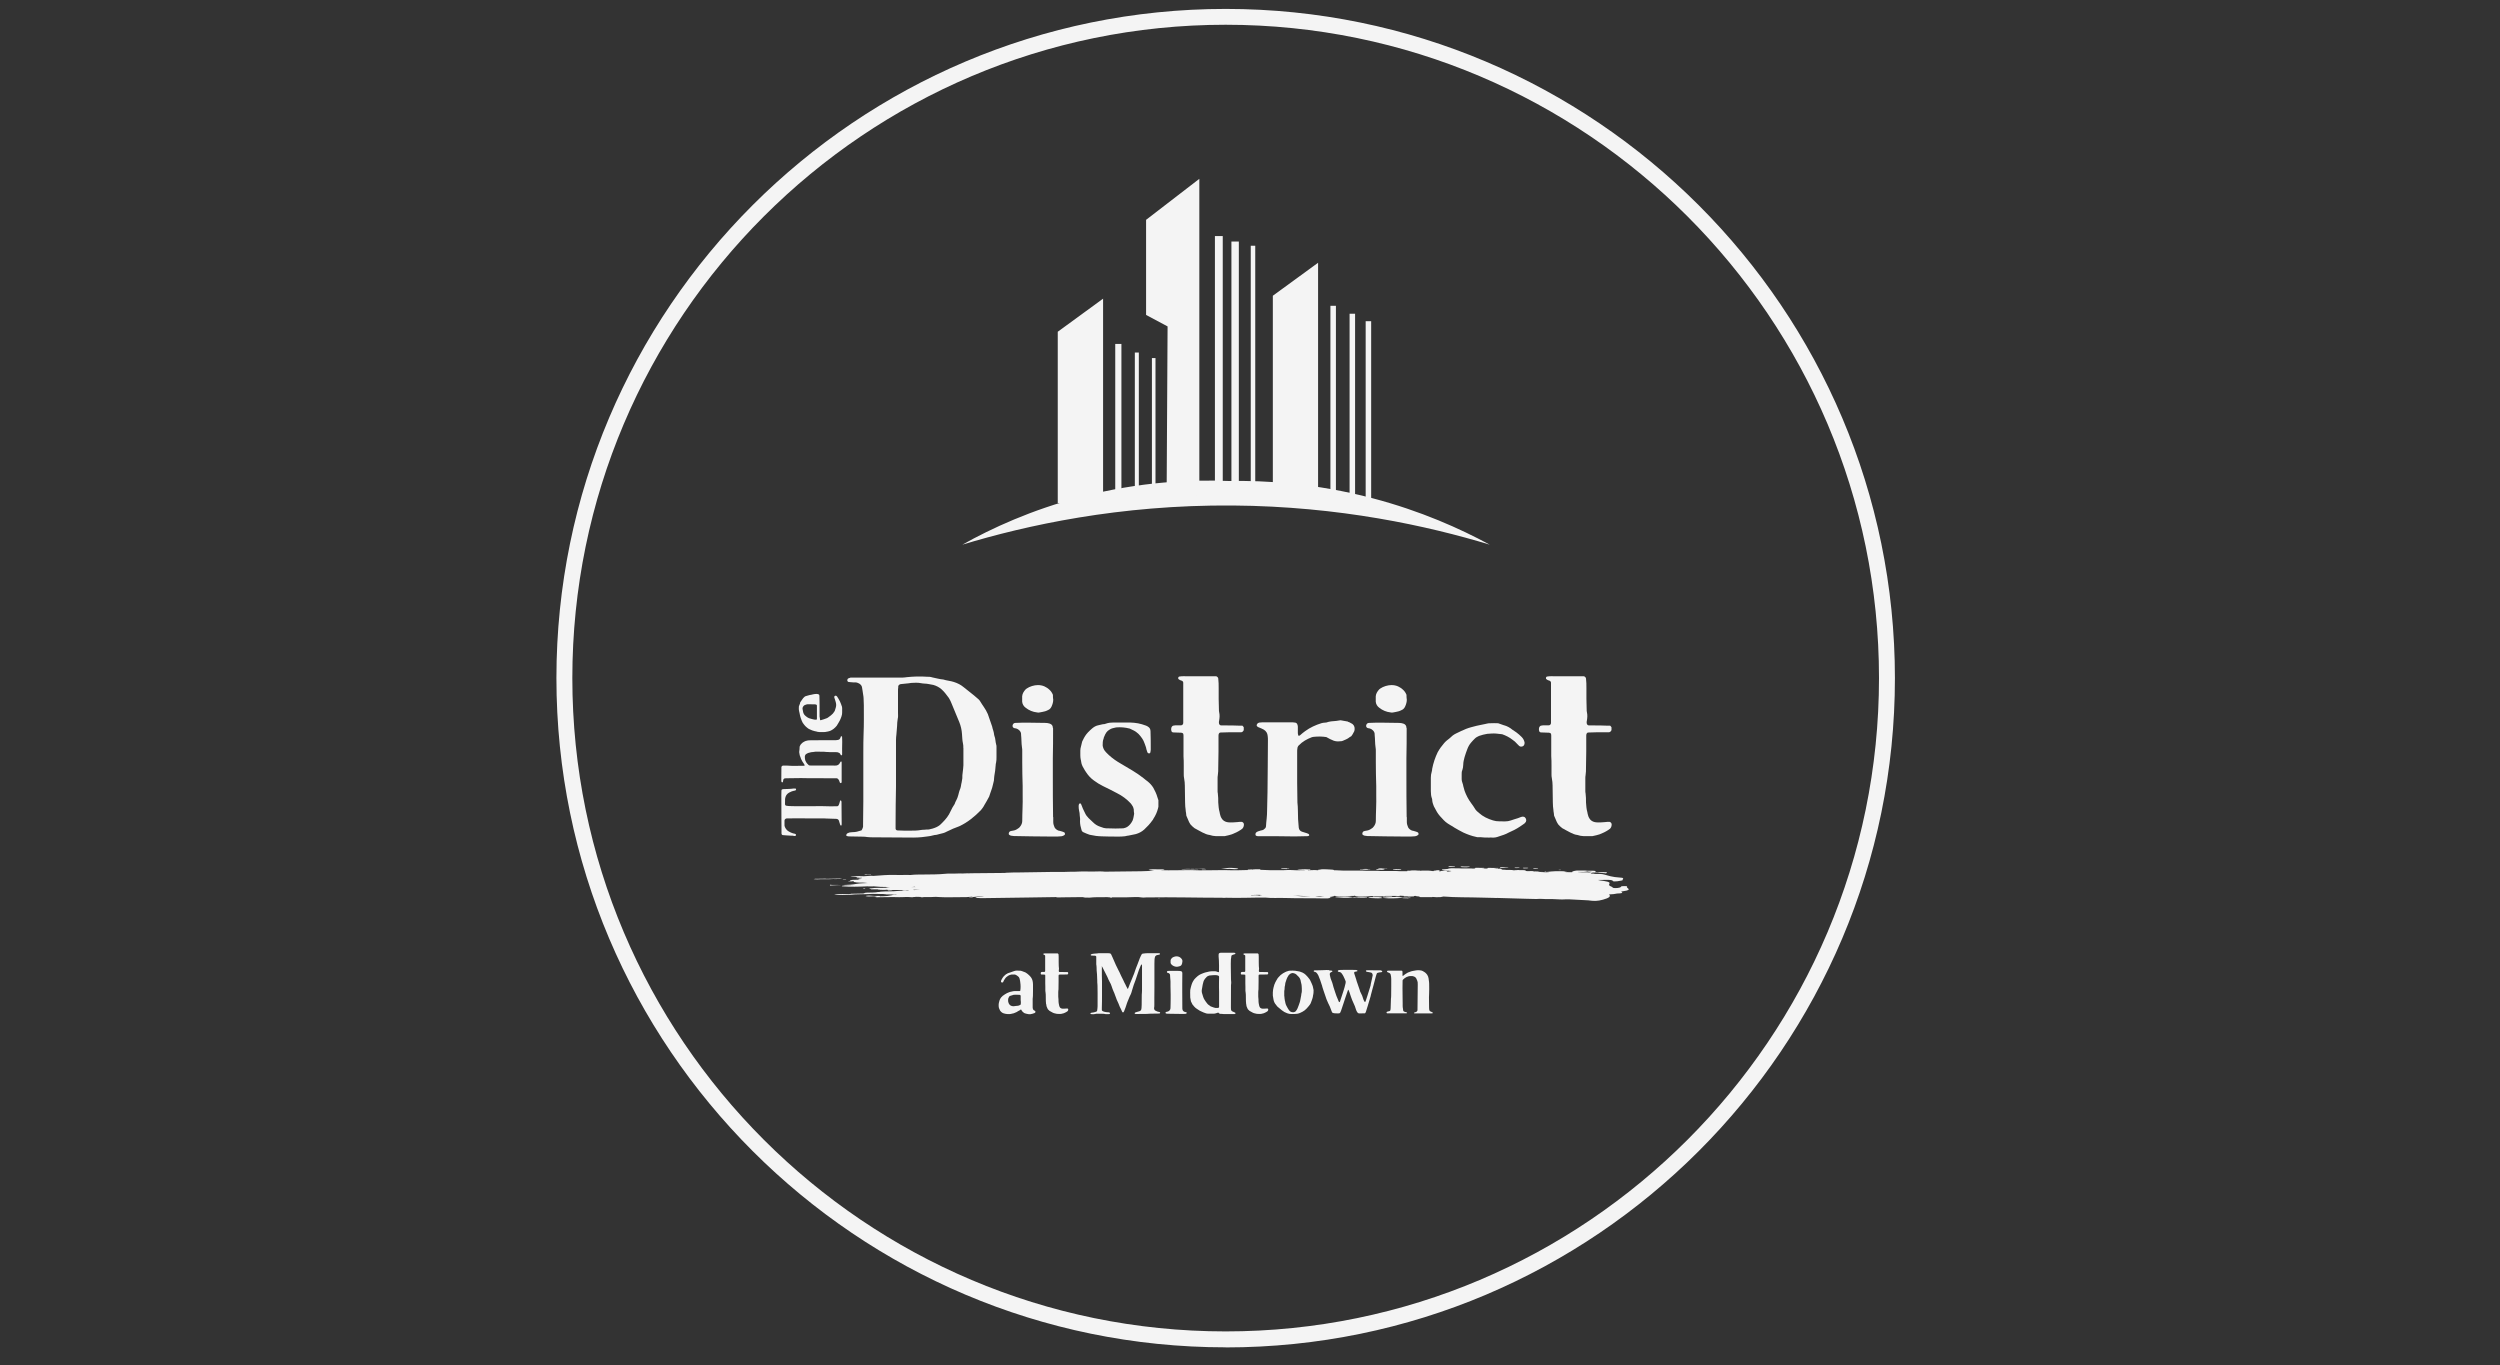 <?xml version="1.0" encoding="UTF-8"?>
<svg id="logos" xmlns="http://www.w3.org/2000/svg" viewBox="0 0 300 163.8">
  <rect x="0" y="0" width="300" height="163.8" fill="#333333" stroke="none"/>
  <defs>
    <style>
      .cls-1 {
        fill: #f4f4f4;
      }
    </style>
  </defs>
  <path class="cls-1" d="M115.48,65.36c7.66-2.32,18.83-4.8,32.45-4.7,12.84.1,23.42,2.45,30.84,4.7-3.53-1.91-8.26-4.05-14.1-5.58-6.8-1.78-12.78-2.14-17.18-2.06-4.44-.18-10.65.05-17.77,1.91-5.95,1.55-10.74,3.77-14.24,5.73Z"/>
  <polygon class="cls-1" points="126.93 39.81 126.93 60.37 132.37 60.37 132.37 35.84 126.93 39.81"/>
  <polygon class="cls-1" points="152.74 35.49 152.74 60.37 158.17 60.37 158.17 31.53 152.74 35.49"/>
  <polygon class="cls-1" points="137.53 26.38 137.53 37.79 140.11 39.17 139.99 60.37 143.92 59.41 143.92 21.46 137.53 26.38"/>
  <polygon class="cls-1" points="133.83 59.63 133.83 41.27 134.57 41.27 134.57 60.66 133.83 59.63"/>
  <polygon class="cls-1" points="145.79 59.63 145.79 28.33 146.73 28.33 146.73 59.7 145.79 59.63"/>
  <polygon class="cls-1" points="159.65 59.63 159.65 36.7 160.31 36.7 160.31 59.7 159.65 59.63"/>
  <polygon class="cls-1" points="161.95 59.63 161.95 37.65 162.61 37.65 162.61 59.7 161.95 59.63"/>
  <polygon class="cls-1" points="163.88 61.07 163.88 38.54 164.54 38.54 164.54 61.14 163.88 61.07"/>
  <polygon class="cls-1" points="147.77 60.33 147.77 28.98 148.66 28.98 148.66 60.35 147.77 60.33"/>
  <polygon class="cls-1" points="150.09 60.33 150.09 29.49 150.63 29.49 150.63 60.35 150.09 60.33"/>
  <polygon class="cls-1" points="136.18 59.48 136.18 42.3 136.66 42.3 136.66 59.47 136.18 59.48"/>
  <rect class="cls-1" x="138.23" y="42.97" width=".43" height="15.95"/>
  <path class="cls-1" d="M147.08,161.68c-44.28,0-80.31-36.03-80.31-80.31S102.8,1.07,147.08,1.07s80.31,36.03,80.31,80.31-36.03,80.31-80.31,80.31ZM147.08,2.97c-43.23,0-78.4,35.17-78.4,78.4s35.17,78.4,78.4,78.4,78.4-35.17,78.4-78.4S190.31,2.97,147.08,2.97Z"/>
  <g>
    <path class="cls-1" d="M103.6,90.21c0-.74,0-1.45.03-2.16.05-1.15.03-2.27.03-3.42,0-.27-.03-.55-.03-.85,0-.14-.03-.27-.05-.41-.05-.3-.08-.6-.14-.9-.03-.19-.16-.33-.33-.44-.14-.08-.25-.11-.38-.14-.25,0-.46,0-.68-.03-.08,0-.16-.03-.25-.03-.08-.03-.16-.16-.11-.27,0-.05.03-.08.08-.14.11-.05.19-.08.3-.11h6.26c.16,0,.33-.03.49-.05.79-.08,1.61-.11,2.4-.05.22,0,.44,0,.66.08.44.08.87.22,1.31.25.41.14.87.16,1.28.3.44.14.82.33,1.18.63.41.33.82.66,1.23.98l.57.49c.08.08.14.16.19.25.14.22.27.44.41.63.19.27.36.57.49.87.16.49.35.98.52,1.5.05.3.19.57.22.87,0,.08.03.16.05.25.14.33.11.71.22,1.07.03.05.03.16.03.25v1.23c0,.22,0,.44-.05.66-.03.11-.05.22-.05.33-.03.44-.08.85-.16,1.26-.03.19-.03.38-.05.57-.11.38-.16.77-.3,1.12-.11.25-.16.52-.27.79-.19.33-.35.68-.57,1.01-.05.11-.14.25-.22.36-.05.08-.14.16-.19.25-.77.79-1.61,1.48-2.6,1.94-.25.11-.52.19-.77.3-.27.11-.49.25-.77.36-.11.08-.25.11-.38.16-.22.05-.44.11-.63.16-.19.08-.41.05-.57.11-.46.14-.93.14-1.39.22-.33.03-.68.05-1.01.05-1.58,0-3.14-.03-4.73-.03-.25,0-.49,0-.77-.03-.19-.03-.38-.05-.57-.05-.55,0-1.09-.03-1.67-.03-.08,0-.16-.03-.25-.05-.05,0-.08-.11-.03-.19.05-.11.14-.16.25-.19.05-.03.11-.03.16-.05.11,0,.22-.03.33-.03.36,0,.66-.08.98-.19.08,0,.14-.08.16-.16.05-.08.08-.19.11-.3v-.25c0-.93.03-1.83.03-2.76v-5.98ZM115.6,89.75c0-.19,0-.41-.05-.57-.08-.36-.08-.74-.11-1.09-.03-.49-.14-.98-.33-1.45-.05-.14-.11-.25-.16-.38-.25-.63-.52-1.28-.79-1.91-.05-.16-.14-.3-.22-.46-.03-.03-.05-.08-.08-.14-.27-.36-.52-.71-.85-1.01-.3-.27-.63-.44-1.01-.55-.36-.05-.71-.16-1.07-.16-.14,0-.27-.03-.41-.05-.41-.08-.79-.05-1.18-.03-.41.08-.82.08-1.23.14-.05,0-.11.03-.16.05-.08.05-.14.11-.16.19v.16c-.03.14-.03.27-.03.41v2.68c0,.22.03.44-.03.66-.05.3-.08.6-.08.9-.03.33-.05.66-.08.98-.03.25-.05.46-.05.68v5.58c-.03,1.5-.05,3.03-.05,4.56v.49c0,.11.11.22.22.22.49.03.98.03,1.48.03.46,0,.9,0,1.34-.08.14-.03.27-.03.41-.03.16-.03.33-.03.49-.03.08,0,.16-.03.25-.05.16-.03.33-.08.49-.14.3-.11.6-.27.82-.52l.14-.14c.38-.38.74-.82.96-1.34.14-.3.3-.6.49-.87.03-.05.05-.14.08-.22.08-.16.19-.36.25-.52.08-.22.14-.44.19-.66.05-.14.08-.3.16-.46.05-.11.05-.22.08-.33.03-.14.03-.27.08-.41.03-.16.05-.3.08-.49,0-.25,0-.49.05-.74.05-.27.05-.55.08-.82v-2.08Z"/>
    <path class="cls-1" d="M126.39,98.06v.6c0,.22.08.44.16.63.11.19.27.3.46.38.11.03.22.03.33.08.14.03.25.08.38.14.08.05.11.25.03.3-.11.08-.22.14-.36.16-.16,0-.3.03-.44.03h-1.26c-1.23,0-2.46-.03-3.69-.05-.25,0-.46,0-.68-.05-.08-.03-.16-.05-.22-.11-.05-.03-.05-.08-.05-.14,0-.16.14-.3.25-.3.08-.03.16-.03.25-.05.22-.03.41-.11.6-.25.11-.05.19-.14.25-.22.16-.19.27-.44.27-.68,0-1.04.08-2.08.05-3.12v-1.09c-.03-.96-.05-1.91-.05-2.87v-1.34c0-.14,0-.27-.03-.41-.08-.52-.05-1.01-.11-1.53v-.08c0-.33-.33-.6-.55-.66-.08-.03-.16-.03-.25-.05-.14-.03-.25-.16-.22-.33s.16-.3.33-.3c.52-.03,1.01-.03,1.53-.03.68,0,1.39.03,2.1.03.16,0,.33.03.49.08.25.08.38.25.38.49,0,.03.03.05.03.08,0,1.2,0,2.4-.03,3.61v2.05c0,1.64,0,3.33.03,5ZM126.39,83.93c0,.3-.08.57-.19.82-.08.19-.22.38-.44.46-.11.05-.22.11-.33.14-.22.05-.44.11-.66.14-.11.03-.22.03-.33,0-.49-.05-.98-.25-1.37-.57-.22-.16-.38-.41-.41-.71v-.66c.03-.33.19-.57.41-.82.03-.03.08-.05.14-.11.36-.25.9-.41,1.34-.41.27,0,.55.05.79.16.22.11.41.22.57.38.19.16.33.36.44.63,0,.16,0,.36.03.55Z"/>
    <path class="cls-1" d="M136.03,97.05c-.03-.19-.14-.38-.25-.52-.03-.05-.08-.11-.11-.14-.46-.49-1.01-.9-1.61-1.2-.57-.3-1.15-.6-1.72-.87-.38-.19-.74-.41-1.07-.66-.38-.27-.68-.6-.93-.98-.11-.16-.22-.33-.3-.49-.16-.25-.27-.52-.3-.79,0-.08-.03-.16-.05-.25-.03-.16-.05-.33-.05-.49v-.6c0-.16.03-.33.08-.49.03-.11.05-.22.08-.33.03-.14.05-.27.14-.41.16-.35.36-.68.63-.96.16-.16.33-.33.49-.46.19-.16.41-.3.66-.36.3-.05.55-.16.82-.16.05-.03.14-.03.16-.05.3-.11.6-.14.93-.14h1.94c.79.03,1.23.11,1.97.38.14.05.25.14.35.22.05.05.11.14.14.22,0,.05,0,.11.03.16.03.77.03,1.53.03,2.27,0,.11-.03.22-.05.35,0,.05-.14.14-.19.11-.03-.03-.08-.05-.14-.08,0-.03,0-.05-.03-.08-.03-.11-.08-.22-.11-.33-.03-.25-.14-.46-.22-.71-.14-.44-.41-.79-.71-1.12-.16-.16-.36-.3-.55-.41-.19-.08-.35-.16-.52-.25-.55-.14-1.07-.19-1.64-.14-.14.03-.3.08-.46.11-.11.03-.19.08-.3.14-.36.19-.52.49-.66.85-.05.05-.05.16-.08.25-.11.25-.11.55-.11.82.03.22.11.44.25.63.03.05.11.11.16.19.41.44.9.82,1.42,1.15.57.36,1.18.68,1.75,1.04.44.27.9.57,1.31.9.16.16.36.27.52.41.27.22.49.46.68.77.19.35.38.74.49,1.15.03.11.08.22.11.33v.77c0,.05-.03.14-.05.22-.11.44-.3.85-.55,1.23-.03.08-.08.16-.14.22-.27.38-.6.74-.96,1.07-.3.27-.63.44-1.01.55-.3.05-.6.14-.93.19-.16,0-.3.08-.49.08-.22.03-.44.03-.66.03-.68,0-1.34,0-2.02-.03-.22,0-.44-.03-.68-.05-.25-.05-.49-.08-.77-.14-.25-.08-.49-.19-.74-.3-.11-.05-.19-.14-.22-.25-.11-.36-.19-.71-.19-1.09.03-.22,0-.44-.03-.66,0-.22-.03-.41-.08-.6-.03-.16-.05-.33-.05-.49,0-.08,0-.16.03-.25,0-.05.05-.11.11-.11.05-.03.11,0,.14.05.08.16.14.36.22.55.08.16.16.35.25.52.11.25.25.44.44.63.16.16.36.35.55.52.25.25.52.41.85.52.14.05.27.08.41.14.11.03.22.03.33.05h.16c.63.03,1.23.03,1.86,0,.16-.03.33-.08.46-.16.3-.19.49-.44.66-.77.11-.27.14-.55.19-.82-.03-.19-.05-.38-.05-.57Z"/>
    <path class="cls-1" d="M142.29,97.29c-.05-.33-.08-.68-.08-1.01,0-.68-.03-1.34-.03-2.02,0-.27-.03-.55-.08-.82-.05-.19-.05-.41-.05-.6v-1.01c0-.36,0-.71-.03-1.09v-2.43c0-.08,0-.16-.03-.25-.03-.05-.08-.11-.14-.11-.05-.03-.16-.03-.25-.03-.27-.03-.55,0-.82-.03-.11,0-.22-.11-.22-.22-.03-.11-.03-.22,0-.33.03-.14.16-.27.27-.27.25-.05.52-.03.77-.03.08,0,.16,0,.25-.03.05-.03.08-.08.11-.14.03-.03.03-.11.03-.16v-4.78c0-.11-.08-.22-.19-.25-.11-.05-.22-.05-.3-.14-.05-.03-.11-.05-.11-.11-.03-.14.05-.25.16-.25.3-.05.6-.03.93-.03h3.44c.11,0,.27.16.27.27.05.38.05.79.05,1.17v1.26c0,.44.03.85.03,1.26,0,.14,0,.25.03.36.08.33.05.66,0,.98-.03.08-.03.19-.03.27,0,.19.11.33.27.33h.44c.57,0,1.18,0,1.75.03h.36s.14.14.16.19v.33c-.03.14-.19.27-.3.27h-.6c-.6,0-1.23,0-1.83.03-.05,0-.14,0-.16.03-.05.03-.08.08-.11.14-.03.08-.03.16-.03.25v1.83c0,.66-.03,1.31-.03,1.94,0,.33,0,.63-.05.93-.03.14-.03.27-.03.41v1.45c0,.11,0,.22.03.33.05.35.05.74.05,1.09.03.38.05.79.16,1.15.03.11.03.25.08.36.05.22.16.41.3.57.19.19.41.27.68.3.36.03.74,0,1.09-.03.16-.03.33-.03.52-.03.11.03.25.14.25.3,0,.19-.05.38-.19.52-.08.05-.14.11-.22.16-.33.22-.68.38-1.04.52-.25.08-.49.14-.74.19-.08.03-.16.03-.25.03h-.68c-.16,0-.33,0-.49-.03-.16,0-.33-.08-.49-.11-.3-.03-.6-.16-.87-.3-.33-.16-.63-.35-.96-.52-.19-.14-.35-.3-.49-.46-.05-.08-.11-.19-.16-.27-.11-.27-.22-.52-.33-.77-.03-.22-.03-.41-.08-.6Z"/>
    <path class="cls-1" d="M161.74,86.61c.11.03.25.08.36.16.14.05.25.14.33.25.05.08.08.16.11.25.03.22.03.44-.11.63-.08.16-.16.3-.27.44-.14.08-.27.16-.41.27-.14.08-.3.16-.46.22-.08.05-.19.08-.3.11-.16,0-.3.03-.44.03-.16,0-.33-.03-.49-.08-.3-.11-.6-.27-.9-.44-.49-.08-1.01-.08-1.5-.03-.08,0-.16.03-.25.05-.57.22-1.12.52-1.56.98,0,.03-.03.03-.05.05-.05.08-.11.19-.11.3-.03.14-.03.27-.03.44v3.69c0,.77.03,1.5.03,2.27v.08c.08.68.05,1.34.08,2.02.03.33.05.68.08,1.01.03.25.16.41.38.49.27.11.55.14.79.27.03.03.05.03.05.05.03.03.03.05.03.08.03.05-.03.11-.08.11-.05.03-.11.03-.16.03-.49,0-1.01.03-1.5.03-1.48-.03-2.92-.03-4.4-.03-.05,0-.11,0-.16-.03-.11,0-.16-.11-.14-.25,0-.08.05-.14.11-.19.11-.08.19-.11.3-.14.14-.05.27-.08.41-.11s.25-.14.36-.25c.03-.05.08-.14.08-.22.03-.3.03-.63.08-.93.03-.3.05-.6.05-.93,0-.74.05-1.5.05-2.27.03-2.05.03-4.1.05-6.15,0-.19,0-.38-.03-.57-.03-.33-.19-.57-.46-.74-.16-.08-.3-.16-.46-.22-.11-.03-.22-.08-.3-.14-.11-.08-.14-.19-.05-.3.05-.11.14-.16.25-.19.19-.03.41-.03.6-.03h3.28c.14,0,.27,0,.41.03.14,0,.27.11.3.25.03.08.05.16.05.25v.77c0,.08.03.16.05.25,0,.05.05.08.11.05.05,0,.11-.03.14-.08.19-.16.38-.33.57-.46.6-.44,1.26-.74,1.97-.96.08-.03.16-.03.25-.05.11-.03.22,0,.33-.03.38-.14.77-.16,1.18-.19.16-.03.33-.05.52-.08.33.05.6.11.9.16Z"/>
    <path class="cls-1" d="M168.82,98.06v.6c0,.22.08.44.16.63.11.19.27.3.46.38.11.03.22.03.33.08.14.03.25.08.38.14.08.05.11.25.03.3-.11.08-.22.14-.36.16-.16,0-.3.03-.44.03h-1.26c-1.23,0-2.46-.03-3.69-.05-.25,0-.46,0-.68-.05-.08-.03-.16-.05-.22-.11-.05-.03-.05-.08-.05-.14,0-.16.14-.3.25-.3.08-.03.16-.03.25-.05.22-.03.41-.11.6-.25.11-.05.19-.14.25-.22.16-.19.27-.44.27-.68,0-1.04.08-2.08.05-3.12v-1.09c-.03-.96-.05-1.91-.05-2.87v-1.34c0-.14,0-.27-.03-.41-.08-.52-.05-1.01-.11-1.53v-.08c0-.33-.33-.6-.55-.66-.08-.03-.16-.03-.25-.05-.14-.03-.25-.16-.22-.33s.16-.3.33-.3c.52-.03,1.01-.03,1.53-.03.68,0,1.39.03,2.1.03.16,0,.33.03.49.08.25.08.38.25.38.49,0,.03.03.05.03.08,0,1.2,0,2.4-.03,3.61v2.05c0,1.64,0,3.33.03,5ZM168.82,83.93c0,.3-.08.57-.19.82-.08.19-.22.38-.44.46-.11.05-.22.11-.33.14-.22.05-.44.11-.66.14-.11.03-.22.03-.33,0-.49-.05-.98-.25-1.37-.57-.22-.16-.38-.41-.41-.71v-.66c.03-.33.19-.57.41-.82.03-.03.08-.05.14-.11.36-.25.9-.41,1.34-.41.27,0,.55.05.79.16.22.11.41.22.57.38.19.16.33.36.44.63,0,.16,0,.36.03.55Z"/>
    <path class="cls-1" d="M180.52,87.04c.36.11.66.27.96.52.16.11.33.22.49.33.22.16.44.36.63.55s.3.41.35.66c0,.11,0,.22-.08.33-.03.05-.05.08-.11.11-.14.08-.35.08-.46-.03-.08-.08-.16-.16-.25-.25-.16-.19-.35-.36-.55-.49-.38-.3-.77-.49-1.23-.66-.22-.03-.46-.05-.71-.08-.36-.03-.74,0-1.09.03-.33.05-.66.14-.98.25-.16.08-.35.16-.49.3-.16.16-.33.33-.46.49-.22.25-.36.52-.46.79-.14.33-.22.63-.33.96-.08.3-.16.6-.16.9,0,.25-.05.46-.11.66-.08.16-.08.33-.08.52v.57c0,.14.03.27.08.41l.08.25c.03.25.14.49.19.74.19.52.44,1.01.79,1.48.19.25.35.49.52.77.11.14.22.25.36.35.03.03.05.03.05.05.49.44,1.07.71,1.69.9.25.08.49.11.77.11h.08c1.01.03.96,0,1.72-.25.27-.08.55-.16.79-.27.11-.05.22-.05.33-.03.22.05.36.35.27.55,0,.05-.03.11-.08.14-.05.08-.14.16-.25.22-.46.33-.93.63-1.45.85-.11.05-.19.08-.3.14-.38.22-.77.33-1.17.46-.27.11-.55.16-.82.14-.11-.03-.22,0-.33,0-.38,0-.74,0-1.09-.05-.16,0-.35.03-.49-.03-.55-.11-1.04-.3-1.53-.52-.36-.19-.74-.38-1.09-.6-.14-.11-.3-.19-.44-.27-.55-.33-.68-.44-1.09-.9-.27-.27-.52-.6-.68-.93-.08-.16-.16-.3-.25-.46-.08-.22-.16-.41-.19-.66,0-.08,0-.16-.03-.25-.11-.27-.14-.6-.14-.9v-1.61c0-.25.03-.49.11-.74.03-.11.05-.22.05-.33.14-.71.35-1.34.66-1.99.11-.19.22-.38.36-.57.14-.16.27-.35.41-.52.11-.11.19-.22.3-.3.25-.19.49-.38.71-.6.14-.11.27-.19.44-.27.38-.19.79-.38,1.2-.55.41-.16.82-.25,1.23-.36.22-.03.44-.11.66-.14.22-.05.44-.08.66-.14.11-.03.22-.03.33-.03.3-.03.63,0,.96,0,.3.11.52.19.77.27Z"/>
    <path class="cls-1" d="M186.42,97.29c-.05-.33-.08-.68-.08-1.01,0-.68-.03-1.34-.03-2.02,0-.27-.03-.55-.08-.82-.05-.19-.05-.41-.05-.6v-1.01c0-.36,0-.71-.03-1.09v-2.43c0-.08,0-.16-.03-.25-.03-.05-.08-.11-.14-.11-.05-.03-.16-.03-.25-.03-.27-.03-.55,0-.82-.03-.11,0-.22-.11-.22-.22-.03-.11-.03-.22,0-.33.03-.14.16-.27.27-.27.25-.05.52-.03.77-.03.08,0,.16,0,.25-.03.05-.03.08-.08.11-.14.03-.03.03-.11.03-.16v-4.78c0-.11-.08-.22-.19-.25-.11-.05-.22-.05-.3-.14-.05-.03-.11-.05-.11-.11-.03-.14.05-.25.16-.25.3-.05.6-.03.93-.03h3.44c.11,0,.27.16.27.27.05.38.05.79.05,1.17v1.26c0,.44.03.85.03,1.26,0,.14,0,.25.03.36.08.33.05.66,0,.98-.03.08-.03.19-.03.27,0,.19.11.33.27.33h.44c.57,0,1.18,0,1.75.03h.36s.14.14.16.19v.33c-.03.14-.19.27-.3.27h-.6c-.6,0-1.23,0-1.83.03-.05,0-.14,0-.16.03-.05.03-.08.08-.11.14-.03.08-.03.16-.03.25v1.83c0,.66-.03,1.31-.03,1.94,0,.33,0,.63-.05.93-.03.14-.03.27-.03.41v1.45c0,.11,0,.22.03.33.05.35.05.74.05,1.09.03.38.05.79.16,1.15.03.11.03.25.08.36.05.22.16.41.3.57.19.19.41.27.68.3.36.03.74,0,1.09-.03.16-.03.33-.03.52-.03.11.03.25.14.25.3,0,.19-.05.38-.19.52-.08.05-.14.11-.22.16-.33.22-.68.38-1.04.52-.25.08-.49.14-.74.19-.08.03-.16.03-.25.03h-.68c-.16,0-.33,0-.49-.03-.16,0-.33-.08-.49-.11-.3-.03-.6-.16-.87-.3-.33-.16-.63-.35-.96-.52-.19-.14-.35-.3-.49-.46-.05-.08-.11-.19-.16-.27-.11-.27-.22-.52-.33-.77-.03-.22-.03-.41-.08-.6Z"/>
  </g>
  <g>
    <path class="cls-1" d="M120.39,119.46c.05-.05.11-.09.18-.13.18-.11.36-.22.57-.28.1-.03.2-.06.31-.07.03-.01.06-.02.09-.03.06-.01.12-.02.19-.02.21-.01.43-.01.63,0,.04,0,.08-.04.08-.08.02-.17.04-.34.03-.51,0-.06,0-.12-.01-.2-.01-.06-.02-.12-.02-.19-.01-.08-.01-.17-.03-.25-.01-.07-.04-.15-.05-.22-.01-.04-.03-.08-.04-.12-.03-.08-.08-.15-.16-.2-.09-.08-.21-.16-.32-.2-.03-.02-.06-.02-.09-.02h-.26c-.08,0-.17.01-.25.04-.12.03-.24.08-.34.17-.18.11-.31.28-.42.48-.04.07-.07.15-.11.23,0,.01-.01.01-.02.02-.04.03-.13.03-.18,0-.03-.02-.04-.05-.05-.08,0-.06,0-.12.04-.19.04-.07.08-.15.12-.22.06-.12.16-.23.26-.32.05-.05.1-.1.17-.15.13-.08.28-.17.44-.2.19-.07.38-.13.57-.2.1-.03.21-.05.31-.05.06,0,.11,0,.17.01.09,0,.19.01.29.01.1.03.22.06.32.11.06.03.12.05.19.07.02.01.05.02.08.04.15.09.28.19.4.31.04.04.08.09.13.13.09.1.18.22.23.34.03.07.05.14.07.21.03.15.05.3.05.45,0,.26.01.51,0,.77,0,.2-.01.4-.01.6-.01.04,0,.09-.01.13-.03.15-.02.29-.02.45v.8c0,.06.01.12.03.19.04.07.09.15.18.18.02.02.05.03.08.04.04.03.05.1.04.15-.02.05-.06.09-.11.11-.17.07-.34.11-.52.14-.06,0-.14,0-.2-.01-.08-.01-.17-.03-.25-.05-.06-.02-.12-.04-.18-.05-.03-.01-.06-.03-.09-.04-.09-.06-.17-.14-.24-.21-.02-.02-.04-.05-.05-.08-.03-.04-.05-.09-.08-.13h-.03c-.05.04-.1.08-.16.11-.11.06-.23.11-.33.19-.12.07-.26.1-.38.16-.1.01-.21.05-.31.07-.05.01-.1.02-.16.02h-.23c-.17,0-.33-.04-.5-.09-.18-.06-.31-.18-.42-.33-.09-.17-.17-.35-.17-.55v-.19c0-.05.01-.1.02-.16.02-.09.05-.19.07-.28.04-.1.07-.2.13-.29.03-.03.05-.07.08-.11.06-.07.15-.15.22-.22ZM122.48,119.57v-.09s-.05-.09-.08-.09c-.02,0-.04-.01-.06-.01-.08-.01-.17-.01-.26-.01-.15,0-.3-.02-.45.01-.12.03-.24.07-.36.11-.1.02-.17.08-.21.18-.02.04-.04.08-.05.11s-.03.06-.03.09c-.01.16-.02.3.04.45.02.09.07.17.14.25.03.04.07.07.12.1.1.05.22.08.33.08.03,0,.06,0,.09-.01.16-.03.3-.03.45-.05.04,0,.08-.02.12-.03.06-.02.11-.05.17-.08.03-.02.05-.05.05-.08.02-.1.01-.21.01-.31-.01-.07-.01-.13-.02-.18v-.44Z"/>
    <path class="cls-1" d="M125.53,120.5c-.02-.12-.03-.26-.03-.38,0-.26-.01-.51-.01-.77,0-.1-.01-.21-.03-.31-.02-.07-.02-.16-.02-.23v-.38c0-.13,0-.27-.01-.42v-.92s0-.06-.01-.09c-.01-.02-.03-.04-.05-.04-.02-.01-.06-.01-.09-.01-.1-.01-.21,0-.31-.01-.04,0-.08-.04-.08-.08-.01-.04-.01-.08,0-.12.01-.05.06-.1.1-.1.09-.02.2-.01.29-.01.03,0,.06,0,.09-.01.02-.01.03-.03.04-.05.01-.01.01-.04.01-.06v-1.82s-.03-.08-.07-.09c-.04-.02-.08-.02-.11-.05-.02-.01-.04-.02-.04-.04-.01-.05.02-.09.06-.09.11-.02.23-.01.35-.01h1.31s.1.06.1.1c.02.15.02.3.02.45v.48c0,.17.01.32.01.48,0,.05,0,.09.01.13.03.12.02.25,0,.37-.01.03-.01.07-.01.1,0,.07.04.12.1.12h.17c.22,0,.45,0,.66.01h.14s.05.05.06.07v.12c-.01.05-.07.1-.11.1h-.23c-.23,0-.47,0-.7.01-.02,0-.05,0-.06.01-.02.01-.03.03-.04.05-.01.03-.01.06-.01.09v.7c0,.25-.01.5-.01.74,0,.12,0,.24-.02.35-.01.05-.01.1-.01.16v.55s0,.08.01.12c.02.13.02.28.02.42.01.15.02.3.06.44.01.04.01.09.03.13.02.08.06.16.11.22.07.07.16.1.26.11.14.01.28,0,.42-.01.06-.01.12-.01.2-.01.04.01.09.05.09.11,0,.07-.02.15-.07.2-.03.02-.05.04-.08.06-.12.08-.26.15-.39.2-.09.03-.19.05-.28.07-.03.01-.06.01-.09.01h-.26c-.06,0-.12,0-.19-.01-.06,0-.12-.03-.19-.04-.11-.01-.23-.06-.33-.11-.12-.06-.24-.13-.36-.2-.07-.05-.13-.11-.19-.18-.02-.03-.04-.07-.06-.1-.04-.1-.08-.2-.12-.29-.01-.08-.01-.16-.03-.23Z"/>
    <path class="cls-1" d="M132.23,116.06c0,.08-.01.17-.01.26,0,.48,0,.96.02,1.45v1.67c0,.5,0,1-.02,1.48v.29s.03.08.06.1c.07.04.15.08.23.1.13.03.27.06.4.06.05,0,.1,0,.16.01.05.01.08.03.11.06.04.04.03.1-.02.13-.02.01-.03.02-.05.02-.07,0-.16.01-.23.01-.13,0-.27,0-.4-.04-.07,0-.15-.01-.22-.01h-.7c-.05.01-.1.01-.16.03-.04.01-.08.01-.12.02-.12,0-.26.01-.38-.01-.01,0-.03-.02-.04-.03-.02-.02-.01-.04,0-.06.02-.03.04-.05.07-.06s.06-.02.09-.02c.12,0,.25-.04.37-.07.05-.01.11-.04.18-.06.04-.02.08-.06.09-.12.02-.18.05-.35.05-.53v-.51c.01-.64,0-1.29-.01-1.93,0-.06,0-.12-.01-.19-.02-.15-.02-.29-.02-.45-.01-.25-.02-.5-.03-.76,0-.03,0-.06-.01-.09-.04-.23-.03-.46-.04-.7-.01-.13-.01-.27-.04-.4-.01-.06,0-.12,0-.19v-.73s-.05-.09-.08-.09c-.03-.01-.06-.02-.09-.02-.12-.01-.25-.01-.37-.01-.04,0-.08-.02-.11-.04-.02-.02-.03-.06,0-.08,0-.01.01-.02.02-.02.03-.02.07-.03.11-.05.05-.02.1-.03.16-.03.06-.01.12-.01.19-.02.09,0,.19-.01.28-.02.11-.03.23-.03.35-.03h.79c.1,0,.21.01.31.01.03,0,.06.01.09.02.05.01.1.04.12.08.02.03.03.06.04.08.04.09.08.18.12.26.1.24.21.49.32.73.03.07.06.16.1.23.11.24.24.47.35.71.07.11.12.24.18.37.04.09.08.19.13.28.07.16.15.31.23.46.02.04.05.09.06.13.06.15.13.27.2.4.05.12.11.25.18.36.02.04.03.08.05.12.01.02.02.03.04.03.02.01.04,0,.05-.03.03-.06.05-.14.08-.2.1-.29.23-.57.34-.85.11-.25.22-.51.31-.76.03-.07.05-.15.07-.21.09-.29.2-.56.31-.83.06-.15.11-.29.17-.45.07-.21.16-.42.25-.61.02-.06.06-.11.09-.17.01-.03.04-.05.06-.07.03-.01.05-.02.08-.04h.03q.33-.05.66-.05h1.2s.08,0,.12.01c.03.01.06.05.06.09,0,.03,0,.04-.03.05-.1.04-.22.07-.33.08-.05.01-.09.04-.13.07-.06.04-.11.1-.12.18-.03.11-.05.23-.05.34-.01.15-.01.3-.01.45,0,.94-.01,1.9,0,2.84,0,.43,0,.84-.01,1.27v.82c0,.12,0,.25-.03.38-.01.06.01.12.03.18.02.04.04.07.07.1.04.02.07.05.11.06.12.07.26.12.42.14.02,0,.04.02.06.02.01.01.04.05.04.08,0,.02-.03.06-.05.07-.02,0-.04.01-.06.01-.07.01-.15.01-.22.01-.27.01-.53.01-.79.01-.06,0-.13,0-.2.01-.18.02-.35.02-.53.02-.36,0-.72,0-1.08.01-.03,0-.06-.01-.09-.02-.01,0-.05-.05-.05-.07.01-.02.02-.04.03-.05.01-.02.03-.03.05-.04.11-.05.24-.07.35-.11.11-.01.21-.06.29-.12.01-.01.02-.02.02-.02.02-.02.04-.05.05-.08.01-.06.03-.12.04-.19.01-.13.02-.27.02-.4,0-.4.01-.8.01-1.2,0-.09.01-.19.02-.28,0-.07.01-.16.01-.23v-2.75c0-.11.01-.23-.01-.34-.01-.02-.03-.04-.04-.04-.01-.01-.02-.01-.03,0-.01,0-.02.01-.02.02-.03.05-.05.11-.08.17-.13.31-.26.62-.35.94-.07.23-.15.45-.22.66,0,.03-.01.06-.03.09-.08.18-.13.37-.21.56-.04.13-.09.28-.13.42-.03.11-.07.23-.1.33-.03.12-.07.25-.12.36-.05.1-.1.21-.15.31-.07.19-.15.37-.23.56-.06.13-.1.27-.15.42-.04.1-.07.22-.11.33-.05.15-.11.29-.17.44-.02.04-.04.07-.06.11-.04.04-.11.04-.14-.01t-.02-.02s-.02-.06-.04-.08c-.07-.18-.16-.35-.25-.52-.03-.06-.06-.13-.08-.2-.04-.13-.11-.26-.16-.38-.09-.17-.16-.34-.22-.53-.06-.2-.16-.38-.22-.59-.01-.03-.02-.05-.04-.08-.11-.23-.19-.47-.27-.71-.06-.17-.12-.33-.22-.49-.11-.21-.2-.38-.28-.6-.02-.03-.03-.06-.04-.08-.19-.38-.37-.76-.57-1.13-.01-.03-.04-.05-.07-.05-.01.01-.02.03-.02.05Z"/>
    <path class="cls-1" d="M141.88,120.79v.23c0,.08.03.17.06.24.04.07.1.11.18.15.04.01.08.01.12.03.05.01.09.03.15.05.03.02.04.09.01.11-.04.03-.08.05-.13.06-.06,0-.11.01-.17.01h-.48c-.47,0-.93-.01-1.4-.02-.09,0-.18,0-.26-.02-.03-.01-.06-.02-.08-.04-.02-.01-.02-.03-.02-.05,0-.06.05-.11.09-.11.03-.01.06-.01.09-.02.08-.01.16-.04.23-.09.04-.02.07-.05.09-.08.06-.07.1-.17.1-.26,0-.39.03-.79.02-1.18v-.42c-.01-.36-.02-.73-.02-1.09v-.51c0-.05,0-.1-.01-.16-.03-.2-.02-.38-.04-.58v-.03c0-.12-.12-.23-.21-.25-.03-.01-.06-.01-.09-.02-.05-.01-.09-.06-.08-.12.01-.06.06-.11.12-.11.2-.01.38-.01.58-.01.26,0,.53.01.8.01.06,0,.12.01.19.03.09.03.15.09.15.19,0,.01.01.02.01.03,0,.46,0,.91-.01,1.37v.78c0,.62,0,1.27.01,1.9ZM141.88,115.42c0,.11-.03.22-.07.31-.03.07-.08.15-.17.18-.04.02-.08.04-.12.05-.08.02-.17.04-.25.05-.04.01-.08.01-.12,0-.19-.02-.37-.09-.52-.22-.08-.06-.15-.16-.16-.27v-.25c.01-.12.07-.22.16-.31.01-.01.03-.02.05-.04.13-.09.34-.16.51-.16.1,0,.21.02.3.06.08.04.16.08.22.15.07.06.12.13.17.24,0,.06,0,.13.01.21Z"/>
    <path class="cls-1" d="M142.93,120.2s-.02-.03-.02-.05c-.01-.16-.07-.29-.08-.45,0-.2-.01-.39-.01-.6,0-.09.01-.19.01-.29,0-.04.01-.08.02-.12.04-.13.06-.29.11-.43.02-.06.03-.12.06-.19.05-.11.09-.24.16-.34.09-.15.19-.29.32-.4.07-.06.13-.12.21-.19q.18-.15.4-.25c.1-.04.2-.08.3-.12.09-.04.33-.11.46-.13.08-.02.17-.04.25-.06.09-.02.19-.03.28-.03.12-.01.26-.01.38,0,.09,0,.19.02.28.06.04.02.09.03.15.05.03.01.07-.02.07-.05v-.06c.01-.43.01-.85-.01-1.28,0-.09-.01-.19-.02-.28-.02-.17-.02-.32-.01-.49.01-.07.09-.16.18-.16.02,0,.04-.01.06-.01h1.6s.06.01.09.01c.03.01.06.03.08.05.01.03,0,.07-.02.08-.01.01-.03.02-.05.03-.09.03-.19.05-.27.09-.03.01-.06.02-.08.04-.03.02-.05.04-.06.07-.02.15-.05.29-.06.45-.01.32-.02.63-.01.95,0,.47.01.93.02,1.41,0,.05,0,.1.01.16.02.12.02.25.01.38-.02.09-.02.19-.02.28,0,.85-.01,1.7-.01,2.56,0,.08.01.17.01.25,0,.01,0,.02.01.03.01.08.05.13.12.18.09.04.2.08.29.13.04.01.07.03.11.06.02.02.02.09-.01.11-.03.01-.05.02-.08.03-.02.01-.04.01-.06.01h-1.09c-.1,0-.22,0-.32-.02-.08-.01-.17-.01-.25-.01-.06,0-.1-.02-.15-.06-.01-.02-.02-.04-.04-.05-.02-.03-.05-.03-.08-.03-.02,0-.04,0-.06.01-.06.02-.12.04-.18.06-.09.03-.19.05-.28.05-.24.01-.48.01-.71,0-.06,0-.12-.02-.19-.03-.22-.06-.43-.16-.62-.25-.05-.02-.09-.05-.15-.07-.12-.08-.25-.17-.37-.24s-.22-.17-.31-.27c-.06-.07-.12-.16-.2-.24-.06-.12-.12-.24-.18-.36ZM146.28,117.84c.01-.18.01-.34.01-.52v-.12c0-.05-.05-.11-.09-.12-.07-.03-.16-.05-.25-.06-.16-.01-.31-.01-.48.01-.11.01-.23.03-.34.03-.02.01-.04.01-.06.02-.08.03-.16.06-.23.11-.09.08-.17.17-.24.26-.07.11-.16.23-.19.37-.04.08-.03.19-.07.27-.01.03-.02.06-.02.09-.02.12-.05.23-.06.35,0,.05-.01.1-.03.16-.04.15-.03.29,0,.44.04.17.09.33.15.49.04.13.1.26.18.38.09.16.21.29.32.44.02.03.05.06.08.09.09.07.19.15.28.21.02.01.04.02.06.03.06.03.14.05.21.08.09.05.21.06.3.09.01.01.02.01.03.01h.35s.1-.06.1-.11v-1.82c-.02-.39-.01-.79-.01-1.18Z"/>
    <path class="cls-1" d="M149.54,120.5c-.02-.12-.03-.26-.03-.38,0-.26-.01-.51-.01-.77,0-.1-.01-.21-.03-.31-.02-.07-.02-.16-.02-.23v-.38c0-.13,0-.27-.01-.42v-.92s0-.06-.01-.09c-.01-.02-.03-.04-.05-.04-.02-.01-.06-.01-.09-.01-.1-.01-.21,0-.31-.01-.04,0-.08-.04-.08-.08-.01-.04-.01-.08,0-.12.01-.05.06-.1.1-.1.09-.02.2-.01.29-.01.03,0,.06,0,.09-.01.02-.01.03-.03.04-.05.01-.01.01-.04.01-.06v-1.82s-.03-.08-.07-.09c-.04-.02-.08-.02-.11-.05-.02-.01-.04-.02-.04-.04-.01-.05.02-.09.06-.09.11-.02.23-.01.35-.01h1.31s.1.06.1.1c.02.15.02.3.02.45v.48c0,.17.01.32.01.48,0,.05,0,.09.01.13.03.12.02.25,0,.37-.01.03-.01.07-.01.1,0,.07.04.12.1.12h.17c.22,0,.45,0,.66.01h.13s.05.05.06.07v.12c-.01.05-.07.1-.11.1h-.23c-.23,0-.47,0-.7.01-.02,0-.05,0-.06.01-.02.01-.03.03-.04.05-.01.03-.01.06-.01.09v.7c0,.25-.01.5-.01.74,0,.12,0,.24-.02.35-.01.05-.01.1-.01.16v.55s0,.08.01.12c.02.13.02.28.02.42.01.15.02.3.06.44.01.04.01.09.03.13.02.08.06.16.11.22.07.07.16.1.26.11.13.01.28,0,.42-.01.06-.01.12-.01.2-.01.04.01.09.05.09.11,0,.07-.02.15-.07.2-.03.02-.05.04-.08.06-.12.08-.26.15-.39.2-.09.03-.19.05-.28.07-.03.01-.06.01-.09.01h-.26c-.06,0-.12,0-.19-.01-.06,0-.12-.03-.19-.04-.11-.01-.23-.06-.33-.11-.12-.06-.24-.13-.36-.2-.07-.05-.13-.11-.19-.18-.02-.03-.04-.07-.06-.1-.04-.1-.08-.2-.12-.29-.01-.08-.01-.16-.03-.23Z"/>
    <path class="cls-1" d="M154.96,121.68c-.17.01-.33-.03-.5-.09-.23-.08-.45-.2-.63-.35-.18-.15-.34-.28-.52-.43-.03-.03-.05-.06-.08-.09-.04-.05-.08-.1-.12-.16-.15-.16-.23-.35-.28-.56-.04-.18-.06-.35-.09-.53-.01-.14-.01-.26,0-.38.02-.1.02-.22.03-.32.01-.08.03-.17.05-.25.03-.12.07-.24.1-.36.07-.18.15-.36.25-.52.03-.04.06-.09.08-.13.04-.09.1-.17.17-.24.16-.2.34-.35.55-.48.09-.05.19-.1.28-.15.08-.04.18-.08.27-.1.09-.05.21-.06.31-.06.2-.01.4-.01.6.01.06,0,.11.01.16.03.06.02.12.03.19.03.07.01.13.02.2.04.1.03.22.07.32.12.15.07.27.16.39.27.17.17.32.34.46.53.03.04.06.09.08.14.09.2.19.38.26.58.04.11.08.23.09.34,0,.03.02.06.02.09.02.05.03.1.03.16,0,.09,0,.19-.01.29,0,.06-.01.12-.02.19-.02.04-.02.08-.03.12-.01.07-.01.15-.03.22-.04.13-.07.27-.12.39-.03.08-.06.16-.09.24-.05.17-.15.31-.26.44-.08.1-.18.21-.27.31-.15.17-.32.29-.5.39-.09.05-.2.09-.29.14-.22.1-.45.13-.69.13h-.35ZM154.12,119.53c0,.1.01.22.03.32.01.04.02.08.02.12,0,.06.02.12.04.19.01.04.02.08.02.12.01.05.02.1.04.16.03.1.06.2.12.29.04.05.06.11.09.17.06.13.16.26.24.37.03.03.06.06.09.09.07.05.15.09.23.1.06.01.14.01.2.01.1-.02.2-.06.27-.15.08-.1.15-.21.2-.33.04-.13.09-.26.15-.39.07-.21.16-.42.18-.63,0-.01,0-.03.01-.03.03-.1.03-.22.06-.32.03-.11.04-.23.05-.34,0-.03.01-.06.02-.09.03-.09.04-.19.04-.28,0-.21,0-.4-.02-.61,0-.05-.01-.1-.02-.16-.02-.11-.05-.23-.08-.34,0-.09-.04-.19-.07-.28-.04-.09-.08-.2-.16-.27-.1-.11-.22-.22-.32-.32-.06-.05-.13-.09-.22-.12-.05-.01-.1-.03-.16-.04-.04-.01-.08-.01-.12,0-.05.02-.1.03-.16.05-.03.02-.07.04-.1.07-.07.05-.13.1-.18.18-.08.13-.17.28-.22.43-.06.16-.09.31-.15.46-.01.07-.02.15-.03.23,0,.02,0,.04-.01.06-.04.1-.04.23-.05.34,0,.07,0,.15-.02.22-.02.06-.02.13-.02.2v.54Z"/>
    <path class="cls-1" d="M159.49,116.46c.11,0,.23,0,.34.02.03.01.07.05.06.07-.01.02-.02.04-.03.05-.01.02-.03.02-.05.03-.03.02-.06.02-.09.04-.02.01-.05.03-.07.05-.04.02-.06.06-.07.1-.01.09-.01.2.02.28.05.22.1.44.2.64.05.12.1.26.13.39.05.22.12.43.19.64.04.12.08.26.13.39.04.11.08.24.12.35.05.13.1.26.16.38.04.1.08.2.12.3.01.02.02.03.04.05s.06.02.08-.01c.03-.04.05-.09.06-.15.06-.2.14-.4.2-.6.06-.2.12-.38.19-.58.1-.3.18-.61.25-.92.01-.03.01-.06.01-.09.01-.05.01-.1-.01-.16-.07-.2-.17-.39-.26-.59-.02-.05-.05-.1-.09-.16-.04-.05-.08-.1-.11-.16-.05-.09-.13-.15-.23-.17-.06-.01-.12-.02-.19-.04-.02-.01-.03-.02-.04-.04-.03-.04,0-.12.04-.13.1-.03.21-.05.31-.05.3-.01.6-.01.89-.01.28.01.56.01.84.01.07,0,.15.01.22.04.01.01.03.03.04.04.02.02,0,.07-.02.08-.02,0-.04.02-.06.02-.08.01-.17.03-.25.05-.03.01-.05.04-.05.07-.01.02-.01.04-.01.06.01.04.01.09.03.12.08.23.15.47.23.71.01.09.05.18.08.27.11.31.22.62.32.93.03.14.08.27.15.39.05.1.09.21.15.31.04.1.07.21.1.3.05.15.09.29.18.42.01.02.03.03.05.03.02.01.04,0,.05-.02.01-.02.02-.03.03-.05.02-.04.03-.08.04-.12.06-.18.11-.36.18-.55.11-.34.21-.68.32-1.03.04-.13.09-.27.09-.4,0-.03.01-.06.02-.09.04-.15.07-.29.1-.44.03-.16.07-.31.1-.47.01-.04.01-.08-.01-.12-.01-.04-.03-.08-.04-.12-.04-.06-.09-.11-.18-.12-.15-.02-.29-.07-.44-.08-.04,0-.08-.02-.11-.05-.03-.02-.04-.08-.02-.11.02-.01.04-.02.06-.02.06-.01.12-.01.19-.01.33.01.66.01,1,.01.12.01.25,0,.38,0h.12c.07.01.13.04.19.1.02.02.01.07-.01.09-.04.02-.08.04-.12.04-.07.01-.15.02-.22.02-.07.01-.15.03-.22.06-.04.02-.07.04-.08.09-.02.09-.06.18-.09.27-.02.05-.04.11-.05.18-.05.17-.09.33-.13.5s-.09.33-.13.49c-.03.13-.08.27-.11.4-.06.23-.12.47-.19.71-.01.09-.04.19-.07.28-.1.35-.21.72-.32,1.07-.06.2-.12.4-.19.61-.02.07-.04.13-.09.2-.01.03-.04.04-.07.05h-.03c-.22.01-.43.01-.64.01-.09,0-.17-.05-.21-.12-.07-.1-.14-.22-.17-.34-.07-.27-.18-.53-.3-.78s-.22-.5-.31-.77c-.03-.07-.06-.16-.08-.24-.06-.2-.12-.38-.21-.57,0-.01-.01-.02-.02-.02s-.03.01-.04.03c-.01.04-.03.08-.04.12-.08.27-.18.52-.27.79-.07.23-.16.46-.23.7-.08.22-.15.45-.22.66-.05.15-.09.28-.16.42-.01.03-.04.05-.06.07-.02.02-.05.04-.08.04-.04,0-.08.01-.13.01-.12-.01-.25-.01-.37-.01-.1,0-.2-.03-.28-.06-.02,0-.04-.02-.05-.04-.02-.03-.04-.07-.06-.11-.04-.13-.11-.27-.16-.42-.02-.06-.04-.11-.07-.18-.14-.25-.24-.52-.36-.78-.05-.1-.08-.22-.12-.33-.08-.25-.17-.51-.26-.76-.05-.13-.1-.28-.14-.43-.03-.15-.08-.28-.13-.43-.04-.09-.07-.2-.1-.3-.02-.06-.04-.11-.06-.18-.04-.08-.08-.18-.11-.27-.04-.17-.13-.31-.22-.46-.03-.05-.07-.1-.12-.14-.07-.06-.15-.09-.24-.1-.02,0-.03-.01-.05-.02-.03-.02-.04-.09-.01-.11.03-.02.05-.03.08-.04h.23c.28-.01.55,0,.83-.02.25-.02.49-.02.74-.01Z"/>
    <path class="cls-1" d="M169.68,121.57s.02-.07.06-.08c.03-.01.06-.01.09-.02.06-.01.1-.03.15-.06.07-.05.12-.12.12-.22v-.03c.01-.7.02-1.38.02-2.08,0-.31.01-.62.01-.92,0-.1-.01-.2-.01-.29-.01-.06-.02-.12-.05-.19-.04-.1-.08-.2-.13-.29-.04-.06-.09-.11-.16-.16-.07-.04-.16-.07-.24-.09-.02-.01-.04-.01-.06-.01h-.16c-.19-.01-.36.03-.53.11-.16.08-.31.19-.43.32-.03.04-.05.07-.05.12,0,.29-.01.59-.01.89,0,.36,0,.73.01,1.09.01.23,0,.47.01.7v.35c0,.05,0,.11.01.17.03.12.03.25.05.37.01.07.05.11.11.14.09.03.19.07.28.08.03.01.06.03.07.05.01.01.01.02.01.03,0,.02-.01.04-.03.04-.08,0-.16.01-.23.01-.46-.01-.91,0-1.37,0h-.77s-.08-.06-.07-.09c.01-.04.02-.08.06-.1.07-.03.15-.05.22-.06.03-.01.06-.02.09-.02.04-.02.07-.05.09-.09s.03-.09.03-.15c.01-.06.01-.11.01-.17.01-.31.02-.61.03-.92,0-.09,0-.2.02-.29.01-.07.01-.15.01-.22,0-.36,0-.73.01-1.09v-.92c0-.19-.03-.36-.07-.54-.02-.07-.07-.13-.13-.17-.06-.03-.11-.06-.18-.08-.03-.02-.06-.02-.09-.04-.02-.01-.03-.05-.04-.08,0-.03.04-.08.07-.08.02-.01.04-.01.06-.01h1.6s.04.01.06.01c.03.01.06.05.06.07.01.04.01.08.01.12,0,.12-.01.26,0,.38.01.02.02.04.03.05.02.01.04,0,.06-.02.03-.02.06-.05.09-.08.06-.05.11-.09.18-.13.09-.05.19-.11.28-.17.11-.05.23-.09.35-.13.09-.03.19-.06.28-.07.25-.05.5-.1.76-.08.07,0,.15.01.22.03.11.03.23.08.32.15.04.03.08.06.14.09.09.08.19.17.26.28.09.15.15.3.17.48,0,.04.01.08.01.12.04.16.04.32.05.48.01.43.01.85-.01,1.28-.01.21-.02.4-.01.61.01.32.01.63.01.95,0,.06,0,.12.01.2,0,.07.03.15.07.21.01.01.03.03.04.04.05.02.09.04.15.07.05.02.09.04.15.07.01.01.04.07.03.08-.02.01-.04.02-.06.03h-.03s-.04.01-.06.01h-2.01s-.04,0-.06-.01c-.02-.01-.04-.02-.05-.03Z"/>
  </g>
  <g>
    <path class="cls-1" d="M94.19,99.22c.02.09.07.18.13.25.04.05.08.09.12.15.05.05.1.09.17.13.07.04.15.08.22.12.15.07.29.13.44.16.07,0,.15.03.21.07.01,0,.02.01.02.02.04.07.02.16-.06.19-.04.01-.08.02-.12.01-.12-.04-.27-.04-.4-.04-.11-.01-.23-.01-.34-.02-.06,0-.12,0-.19-.01-.13-.02-.26-.02-.38-.03-.03,0-.06,0-.09-.01-.03,0-.08-.03-.1-.06-.02-.04-.03-.08-.04-.12v-.28c-.01-.5-.01-.98-.01-1.48,0-.95,0-1.89-.01-2.83,0-.17,0-.34.01-.51,0-.04,0-.08.01-.12.01-.03.02-.05.05-.07.04-.02.08-.03.12-.04.06,0,.12,0,.19-.01.19,0,.38-.01.57-.02.09,0,.19-.01.28-.02.14-.02.29-.04.44-.03.06,0,.1.05.1.12,0,.01,0,.02-.01.03,0,.02-.01.04-.03.05,0,.01-.01.02-.02.02-.09.03-.18.06-.27.07-.12.03-.25.07-.35.13-.06.03-.11.06-.17.08-.12.07-.23.17-.31.28-.01.02-.03.05-.04.08-.04.07-.07.14-.09.23-.01.05-.03.1-.03.16,0,.18-.01.36-.01.54v.09s.01.04.01.06c.02.06.06.11.12.12q.25.05.51.05c.15.01.29.01.43.01h2.52c.62-.01,1.24,0,1.86.02.27,0,.54-.01.82-.01.05,0,.09-.03.13-.07.02-.03.03-.05.05-.08.04-.1.09-.21.11-.32.01-.06.03-.12.05-.19,0-.02.06-.05.07-.04.02.01.04.02.05.03.01.01.01.02.02.03.01.04.02.08.03.12v.09c.01.87.01,1.74.02,2.61,0,.03-.01.06-.02.09,0,.04-.06.06-.09.04-.03-.02-.05-.04-.06-.07-.03-.08-.05-.16-.08-.24-.02-.08-.05-.17-.07-.24-.01-.04-.03-.08-.05-.11-.05-.08-.12-.11-.21-.13-.03-.01-.06-.01-.09-.01-.3-.01-.61-.02-.91-.03-.09,0-.19,0-.29-.01-.06-.01-.12-.01-.19-.01-1.09,0-2.18-.01-3.27-.01h-.48c-.15.01-.29.01-.44.01h-.34c-.11,0-.23.09-.26.2-.01.02-.01.04-.01.06v.6c.01.05.03.1.04.16Z"/>
    <path class="cls-1" d="M99.39,90.24c-.13,0-.28,0-.41-.02-.03-.01-.06-.01-.09-.01-.27,0-.54-.01-.8-.01-.15-.01-.3,0-.44.03-.06.02-.12.02-.19.02-.09.01-.18.02-.26.05-.16.02-.3.08-.44.17-.05.03-.1.07-.12.13-.04.06-.06.13-.06.21,0,.06,0,.13.01.2.01.07.03.14.04.22.01.04.03.07.05.11.08.19.21.34.37.48.02.02.05.03.08.03.04.01.08.01.12.01h.77c.55-.01,1.09-.01,1.62,0,.19.01.36.01.55.01.05,0,.1-.01.16-.01.07,0,.12-.02.19-.06.03-.02.07-.04.1-.06.03-.02.05-.04.07-.07.04-.06.08-.15.13-.21.01-.03.04-.05.06-.07.01-.02.03-.03.05-.01.02.01.03.02.04.04.01.02.01.04.01.06v.32c.01.62.01,1.25,0,1.88v.19s-.03.06-.05.08c-.03.03-.08.03-.11,0-.03-.01-.05-.03-.06-.06-.03-.08-.06-.17-.09-.24-.03-.06-.06-.11-.11-.16-.02-.02-.04-.04-.07-.06-.03-.02-.07-.04-.11-.04h-.46c-.51.01-1.01,0-1.52-.01h-1.56c-.2,0-.38,0-.58-.01h-.35c-.52,0-1.03.01-1.56.02-.05,0-.1,0-.16.01-.04,0-.08.02-.12.04-.03.02-.06.05-.08.09-.02.06-.03.12-.04.19,0,.04-.01.08-.02.12-.01.01-.06.05-.08.04-.03,0-.06-.01-.07-.04-.01-.02-.02-.04-.03-.06,0-.03,0-.06-.01-.09v-.28c.01-.38.01-.77.01-1.15v-.2c.01-.1.1-.18.19-.19.17-.01.32-.01.48,0,.2.02.38.03.58.03.48.01.95-.01,1.43-.01.02,0,.05,0,.07-.01.02,0,.03-.02.04-.03,0-.01.01-.03,0-.03-.02-.07-.06-.13-.11-.2-.13-.17-.23-.35-.32-.55-.02-.04-.04-.09-.05-.15-.04-.09-.07-.18-.11-.29-.02-.08-.03-.19-.05-.29-.01-.05-.02-.1-.01-.16.03-.13.03-.26.04-.38,0-.06,0-.13.01-.2.01-.03.02-.06.03-.08.04-.11.11-.21.2-.29.09-.09.19-.18.31-.23.03-.01.07-.03.11-.05.05-.03.11-.05.18-.06.04,0,.08-.02.12-.03.05-.01.1-.02.16-.02.11-.01.22-.01.32-.01.92,0,1.85-.01,2.77-.01h.17c.07,0,.15-.01.22-.03.17-.02.26-.13.31-.28.02-.04.03-.08.04-.12.01-.01.02-.01.02-.02.02-.02.07-.03.09-.02.01.02.03.03.04.05.01.05.01.1.01.16.01.15.01.32.01.48-.01.51-.02,1-.01,1.5,0,.01-.01.02-.01.03,0,.05-.07.08-.11.06-.02-.01-.04-.03-.05-.04-.03-.05-.05-.09-.07-.14-.04-.05-.08-.09-.15-.12-.06-.02-.12-.04-.2-.07-.35-.01-.69-.01-1.03-.01Z"/>
    <path class="cls-1" d="M96,84.35s.04-.09.07-.13c.07-.09.13-.2.2-.29.06-.11.16-.21.25-.29.04-.05.1-.08.16-.1.1-.03.21-.07.31-.09.12-.03.24-.07.37-.08.11-.04.25-.05.37-.08.08-.01.17-.02.25-.02.07,0,.15.02.22.04.09.03.13.09.13.17,0,.16.01.31.01.48,0,.22,0,.44.01.66.01.25,0,.5,0,.73v.55c0,.06,0,.12.02.19.03.08.02.17.03.25,0,.02.01.04.02.06s.03.03.05.03c.26-.06.51-.16.76-.25.04-.01.08-.04.11-.06.12-.09.26-.18.38-.28.17-.13.31-.29.42-.48.01-.03.03-.05.04-.08.05-.13.09-.26.12-.39.03-.11.05-.23.04-.35,0-.05-.01-.1-.02-.16-.03-.11-.05-.23-.09-.33-.04-.11-.06-.23-.11-.33v-.03c-.02-.07.01-.16.08-.19.05-.03.1-.02.16,0,.03.02.06.05.09.08.12.19.24.37.34.58.09.21.18.42.25.65.01.05.02.1.02.16v.48c-.01.09,0,.2-.02.29-.05.18-.08.35-.17.52-.03.06-.06.13-.09.2-.11.22-.25.42-.37.63-.22.27-.48.49-.8.62-.07.03-.17.05-.25.07-.03.01-.08.01-.12.02-.14.04-.29.05-.43.05h-.44c-.09,0-.18-.01-.26-.03-.11-.04-.23-.06-.34-.08-.21-.04-.4-.13-.6-.22-.08-.03-.17-.08-.24-.14-.1-.07-.2-.17-.29-.25-.02-.02-.04-.05-.06-.07-.03-.04-.06-.09-.1-.12-.11-.12-.2-.28-.26-.43-.05-.11-.1-.24-.13-.35-.04-.14-.09-.29-.11-.43-.01-.12-.06-.25-.08-.37-.03-.11-.04-.23-.04-.35.01-.08.01-.17.01-.25.05-.12.09-.24.14-.36ZM98.03,86.22v-1.53s0-.04-.01-.06c-.01-.02-.02-.04-.03-.05-.02-.02-.05-.03-.08-.04-.07-.02-.15-.02-.23-.02-.25-.01-.51-.01-.76-.01-.03,0-.06.01-.09.01-.02,0-.05.01-.06.02-.08.03-.17.05-.24.09-.06.04-.11.09-.16.17-.01.01-.02.03-.03.05-.04.08-.05.17-.03.25.02.1.04.21.06.31.01.08.04.17.08.24.05.09.11.19.2.25.04.04.09.08.15.12.09.07.19.13.3.17.09.02.19.05.28.08.1.04.23.05.34.08.08.01.17.02.25.01.02-.02.03-.03.05-.04,0-.03.01-.06.01-.09Z"/>
  </g>
  <g>
    <path class="cls-1" d="M166.05,107.71c.34-.05.74-.05,1.12-.07.33-.01.64,0,.94.03.09.01.16.03.2.04,0,0-.02.02-.03.03.06-.01.13-.02.21-.03.1,0,.2,0,.3,0,.08,0,.15.01.21.02h0c.08-.02.17-.02.24,0,.02,0,.03,0,.04.01.01.01,0,.02-.05.03h.03c-.07,0-.14,0-.21,0,0,0-.01.01-.03.02-.05,0-.1,0-.14.01-.05,0-.09,0-.14-.01-.17-.01-.47.02-.47-.05h-.02s0,0,.01,0c-.74.06-1.49.1-2.23.02-.02,0-.04,0-.05-.02-.02-.01,0-.03.06-.04Z"/>
    <path class="cls-1" d="M160.28,107.6c.1-.01.22-.02.34-.03.57.02,1.22-.02,1.69.07,0,.01,0,.02,0,.04-.73.12-1.37.04-2.02-.01-.08-.02-.07-.04,0-.06Z"/>
    <path class="cls-1" d="M164.24,107.69c.07-.01.16-.02.25-.03.1,0,.19,0,.29-.01.1,0,.2,0,.3,0,.1,0,.2,0,.29,0,.07,0,.14,0,.2.02.02,0,.05,0,.07,0,.04,0,.08.01.12.02,0,0,0,.01,0,.02.03,0,.05.01.08.02,0,0,.02.02.03.03-.04,0-.07.01-.11.02-.54.05-.98-.02-1.47-.03-.08-.01-.1-.03-.05-.05Z"/>
    <path class="cls-1" d="M162.76,107.67s.02,0,.04-.01c.05,0,.09-.01.14-.02.1,0,.21-.01.32-.02.16,0,.32,0,.46.02.02,0,.04,0,.05.01h0c.07-.02.14-.02.22-.01,0,0,.02.02.03.02,0,.01.01.03.02.04-.06,0-.13,0-.19,0-.03,0-.05.02-.08.02-.05,0-.1,0-.15,0-.1,0-.2,0-.3,0-.1,0-.2,0-.29-.01-.08,0-.16,0-.23-.01-.21,0-.45.03-.49-.04.15-.03.3-.03.46,0Z"/>
    <path class="cls-1" d="M162.3,107.68s-.02,0-.02,0c0,0,.02,0,.02,0,0,0,0,0,0,0Z"/>
    <path class="cls-1" d="M139.16,107.75s.01.02,0,.03c-.06,0-.17,0-.18,0-.03-.03.08-.03.18-.03Z"/>
    <path class="cls-1" d="M99.6,106.13s0,.03,0,.04c.33.05.76,0,1.1.03.46.03.95,0,1.41.02.16,0,.32,0,.47,0,.01,0,.02,0,.03,0,0,0,0,0,0,0-.5.04-1.08,0-1.54.08-.07.02-.07.04-.02.06.98.07,2,.05,3.02,0,.08,0,.16,0,.24.01.09,0,.19.01.29,0,0,0,0,0,0,0,.09,0,.17,0,.25-.01.53.05,1.07.09,1.7.08.08.01.17.02.25.03,0,0,.01,0,.02,0,0,0-.01,0-.02,0h0c-.08,0-.17,0-.26,0-.08.02-.17.04-.25.06h.02s0,0,0,0c0,0,0,0,0,0,0,0-.01,0-.02,0-.57.04-1.22-.03-1.73.07-.08,0-.16,0-.23.02,0,.01,0,.02-.01.03.03,0,.07.01.12.02.02.02.06.03.12.05.1,0,.21,0,.32,0,.16,0,.32,0,.49,0,.06,0,.12-.01.18-.02.01.01.01.02,0,.03-.07,0-.13,0-.19.01,0,.01-.01.02-.02.03.17,0,.34,0,.51.01.09,0,.18.01.28,0,.05,0,.1,0,.15,0,.01,0,.02-.01.03-.02,0,0,0,0,0,0,.18.03.4.04.63.04.11,0,.22,0,.33,0,.16,0,.32,0,.48,0,.11,0,.21,0,.32,0,.09,0,.18,0,.27,0-.07,0-.09.02-.07.03.02.01.04.02.06.02h.01c.06.01.14.02.23.02.09,0,.17,0,.23-.02.08,0,.16,0,.23,0,0,.01,0,.02.02.03-.09,0-.19.01-.28.01-.09,0-.18,0-.26,0-.14,0-.28,0-.43,0-.1,0-.2.01-.3.02-.66.08-1.41.03-2.09.09-.07.01-.14.03-.2.04-.05,0-.09,0-.14,0-.28.07-.66.06-1.02.07-.01,0-.03,0-.04,0-.06,0-.11,0-.17,0-.08,0-.17.01-.25.02-.16.02-.11.07-.29.09l-1.44.03s-.09.02-.12.03c-.13,0-.26,0-.39.01-.16,0-.33,0-.49,0-.33.03-.8-.02-1.04.07.64.09,1.35.01,2.03.01.54-.07,1.15-.04,1.72-.07.59-.04,1.18-.04,1.77-.02.07,0,.15,0,.23,0h.12s.08.01.08.01c.07,0,.14.01.22.02,0,0,0,0,.01,0,.02,0,.05.01.07.02.06,0,.12,0,.17,0,0,0,0,0,0,0,.03,0,.06,0,.09,0,.04,0,.09,0,.14,0,0,0,0,0,0,0,.02,0,.05.01.07.01.08,0,.16,0,.23,0,0,0,0,0,0,0,.02,0,.03,0,.05,0,.11,0,.23,0,.34,0,.06,0,.11,0,.15.02,0,0,0,.02-.04.02-.06-.01-.13-.02-.22-.02-.1,0-.18.01-.25.03,0,0,0,.02,0,.03-.05,0-.1.01-.14.02-.16.03-.31.06-.47.08-.27.03-.6.03-.9.04.02-.01.02-.03,0-.05-.45.01-.88.01-1.26-.04-.07,0-.14.01-.22.01-.11.01-.18.03-.22.05.31.1.83,0,1.21.04.06,0,.12,0,.18,0-.09.01-.17.03-.24.05.01.03.08.05.21.05.87,0,1.75-.04,2.61-.01.48.02.98-.06,1.46,0,.05,0,.1,0,.15.01.09,0,.15-.02.2-.03.05,0,.1,0,.15,0,.05,0,.07-.01.07-.02.03,0,.06,0,.09,0,.14,0,.28.01.42.01.04,0,.07,0,.11,0-.05.02-.02.03.08.04,0,0-.02,0-.02,0,.09,0,.17,0,.26,0l-.03-.02s.05,0,.07,0c.07,0,.15,0,.23,0,.1,0,.2,0,.3,0,.1,0,.2,0,.3,0,.3,0,.58-.05.88-.01.87.06,1.8.02,2.71.02.45.01.88,0,1.28-.05,0,0,0,0,.01-.01.07.01.14.03.2.04.46-.05.92-.1,1.39-.04-.03,0-.06,0-.1,0-.35.02-.75.02-1.02.08.09.08.38.09.73.1.25,0,.5,0,.75-.01,1.66-.02,3.31-.04,4.97-.07,1.07-.02,2.15-.03,3.22-.05.18.07.49.03.76.03.58,0,1.16-.02,1.74-.02.25,0,.49,0,.74,0,.12.01.15.04.26.05.08,0,.17,0,.26,0,.09,0,.17,0,.24.01.63-.07,1.3-.06,1.97-.06.1.01.17,0,.22,0,.06,0,.14.02.22.02.06,0,.12,0,.18,0-.03,0-.06,0-.09.02h0s.06.04.23.03c0-.01,0-.02,0-.03-.02,0-.05-.01-.07-.02.14,0,.29,0,.44,0,.16,0,.32,0,.48,0,.1,0,.2,0,.3,0,.19,0,.38,0,.58,0,.1,0,.19,0,.28-.01.51,0,1.06-.07,1.53.02.05.01.12.02.21.02.12,0,.24-.02.37-.02.04,0,.08,0,.13,0,3.01-.05,5.96.04,8.95.04.17.02.33.02.5,0,1.56.05,3.15-.03,4.71-.02.74.09,1.62.02,2.43.05,1.47.05,3.04.01,4.55.05.33,0,.79.02.77-.1.05-.02.08-.04.1-.05,0,0,0,0,0,0,.03,0,.07,0,.1-.01,0,0,0-.02,0-.03-.04,0-.09,0-.13,0,0,0-.02,0-.03-.01-.07-.01-.16-.02-.25-.03-.09,0-.19,0-.29,0-.09,0-.19,0-.29,0-.09,0-.19,0-.28,0-.09,0-.19,0-.28,0-.14,0-.27,0-.41-.01-.09,0-.19,0-.28,0-.04,0-.08,0-.12,0-.06,0-.13,0-.2,0,0,0,0,0-.01,0-.08,0-.15,0-.23,0-.1,0-.2,0-.3,0-.33,0-.65-.02-.93-.05-.09,0-.19-.02-.28-.02-.09,0-.19,0-.29-.01,0,0,0,0,0,0,.03,0,.06,0,.09,0,.09,0,.18,0,.27,0,.09,0,.18,0,.27,0,.14,0,.27.02.4.02.24.01.48.03.72.04.14,0,.28.01.42.02.04,0,.07,0,.11,0,.02,0,.04,0,.06,0,.05,0,.1,0,.14,0,.05,0,.09,0,.14,0,.12-.01.23-.03.33-.04.11-.01.22-.01.33,0,.07.01.13.02.2.03.08,0,.16.02.24.02.18,0,.37,0,.55.02.09,0,.19,0,.28,0,.14-.01.25-.03.32-.06.02-.01.03-.02.01-.04.08,0,.17.01.26.02.12,0,.24.01.36.01.18,0,.36.02.54.02.32,0,.62,0,.9-.04.08,0,.18,0,.29,0,.1,0,.13-.02.14-.04.08.02.05.06.15.08.08.01.17.02.27.03.2,0,.4,0,.61,0,.1,0,.19,0,.29,0,.09,0,.18,0,.27-.02.12,0,.23-.02.35-.03,0,0,.11,0,.11,0,0,0,.12,0,.11,0,.01,0,.02,0,.03,0,0,.01,0,.02,0,.04h-.02c.09.02.17.02.23,0,.06,0,.12,0,.2,0,0,0,0,0,.01,0,.02,0,.05,0,.07,0,.08,0,.16,0,.25,0,.08,0,.17,0,.25-.01.11,0,.22-.02.33-.03.08,0,.16-.02.23-.02.09,0,.17,0,.25,0,.08,0,.17,0,.26,0,.13,0,.27,0,.4,0,.09,0,.18,0,.27,0,.08,0,.16,0,.24,0,0,0,0,0,0,0-.09,0-.17,0-.26.01,0,.01.02.02.02.03,0,0,.12,0,.12,0h.12s-.03,0-.03,0c.09,0,.19,0,.28-.01,0-.02-.01-.03-.02-.05.06,0,.12,0,.18,0,.13,0,.26.01.39.02.18,0,.37,0,.55,0-.05,0-.09,0-.14,0,0,0,0,0,0,0-.08,0-.16,0-.23,0,0,0,0,0,0,0-.08,0-.17,0-.25,0,0,.02,0,.03,0,.05.08,0,.17,0,.25,0h0c.08,0,.17,0,.25,0l-.03.02c.09,0,.17,0,.26,0,.17,0,.34,0,.51-.01,0-.01-.01-.03-.02-.04-.06,0-.12,0-.18,0,.07,0,.13,0,.2-.01.05,0,.1-.01.15-.02.04.02.1.04.19.05.1.01.21.03.33.03-.04.01-.05.03-.03.04,0,0,.04.02.04.02s.09.01.09.01c.33,0,.66,0,1,0,.21.01.39.02.46-.02.29.04.6.04.94.02.16-.02.22-.05.36-.07,1.43.12,3.03.08,4.53.13.54.02,1.1.02,1.65.04.09.02.17.01.25,0,1.16.03,2.32.07,3.48.1.41.01.83.02,1.24.03.53-.06.98.03,1.49.01.17,0,.33,0,.5,0,.5,0,.95.08,1.49.03.08,0,.17,0,.25,0,.08,0,.17,0,.25,0,.75.04,1.49.08,2.24.12.69.1,1.11.1,1.76-.08.76-.21.99-.4.73-.63.39-.01.71-.05.98-.11q.85-.02.52-.18c-.1-.05.05-.08.22-.1,1.26-.17.24-.38.45-.56.04-.04-.13-.05-.32-.05-.22,0-.4.01-.41.07,0,.09-.29.17-.69.17-.43,0-.26-.12-.45-.17-.34-.11-.32-.26-.25-.36.15-.22-.45-.3-1.13-.39-.03-.01-.08-.02-.13-.03-.06,0-.09-.02-.06-.03,0,0,.11,0,.11,0h.1c.61.01,1.48-.08,1.54.15.01.04.38.03.52.01.34-.05.74-.1.65-.19-.09-.08.34-.21-.31-.25-.99-.06-1.39-.23-1.93-.37-.15-.04-.3-.07-.57-.07-.07,0-.13,0-.2,0-.07-.01-.14-.01-.22,0,0,0,0,0,0,0,0,0,0,0,0,0-.05,0-.09,0-.14-.01-.02,0-.04,0-.06,0,.03,0,.03-.02,0-.02-.03,0-.06-.01-.08-.01-.06,0-.12,0-.18,0,0,0,0,0-.01,0-.02,0-.04,0-.06,0,0,0-.02-.01-.02-.02-.01-.02-.04-.03-.07-.05-.02,0-.05-.01-.07-.02.06,0,.13,0,.19,0,.04,0,.07-.02.11-.03-.01,0-.03,0-.04,0,.07,0,.14,0,.2-.01h-.02s0,0,0,0c.03,0,.06.01.11.02.1,0,.2,0,.3,0,.02,0,.04-.01.06-.02,0,0,.01.01.03.02.06.01.15.02.24.03.31-.01.5.03.74.05.24-.15.16-.16-.99-.13-.07,0-.15,0-.23,0-.08-.01-.16-.01-.26,0,0,0,0,0,0,0,0,0,0,0,.01,0,.08,0,.14-.02.18-.04.28-.24-.91-.09-1.21-.17-.25,0-.5,0-.74,0-.05,0-.09,0-.14,0-.09,0-.18,0-.27.02-.08.01-.16.02-.21.04-.06.02-.1.03-.14.05-.06.03-.1.06-.06.09.01,0,.03,0,.05,0-.06,0-.11,0-.17,0-.09,0-.19,0-.29,0-.12,0-.25,0-.36-.01-.06,0-.07-.02-.07-.03.05,0,.1,0,.16,0,0-.01,0-.02,0-.03-.05,0-.11,0-.16,0-.04-.02-.11-.03-.19-.04-.1,0-.19-.01-.29-.01-.21,0-.43,0-.64,0-.38.02-.75.04-1.08.09-.04,0-.06.01-.09.02-.09-.02-.17-.03-.26-.05-.08,0-.17-.01-.26-.01-.09,0-.18,0-.27,0-.06,0-.11,0-.16.01,0,0,0,0,0,0-.03,0-.06-.02-.08-.03-.15,0-.3,0-.45,0-.14-.11-.86.03-.99-.08.06-.06-.14-.07-.34-.08-.09,0-.18,0-.27,0-.06,0-.12,0-.18,0h.03c-.09-.02-.18-.02-.26,0-.01,0-.02,0-.03,0-.07,0-.14,0-.21.01-.05,0-.1.01-.15.02,0,0-.01,0-.02-.01-.05-.01-.12-.03-.2-.03-.08,0-.17-.01-.26-.01-.08,0-.17,0-.25,0-.12,0-.24,0-.35-.02-.07,0-.15-.01-.22-.01-.07,0-.13,0-.2-.02.05,0,.09,0,.14,0-.04,0-.08-.01-.12-.02.01,0,.02-.02.02-.03-.02-.02-.07-.04-.15-.05-.05,0-.11,0-.16,0-.02,0-.03.01-.05.02-.02,0-.03,0-.05,0-.07,0-.15-.02-.24-.02-.13,0-.27,0-.4-.01-.03,0-.05,0-.08,0,.07,0,.14,0,.21,0,.09,0,.17-.02.25-.03.02,0,.03,0,.04-.01.04,0,.07.01.11.02.04,0,.09-.01.13-.02,0-.01,0-.03-.01-.04-.08,0-.16,0-.24,0-.16,0-.32,0-.47,0-.09,0-.18-.01-.28-.01-.05,0-.1,0-.15,0-.04,0-.09,0-.13.01-.04.02-.06.04-.03.06.02,0,.04,0,.07.01-.07,0-.14,0-.21,0-.1,0-.19,0-.29,0-.13,0-.25,0-.38,0,.04,0,.08,0,.12,0,.1,0,.2-.02.28-.03.06-.02.06-.04-.02-.05-.16,0-.32,0-.48,0-.09,0-.19-.01-.3-.01-.05,0-.1,0-.16,0-.04,0-.08.01-.12.02-.03.02-.01.04.04.06.03,0,.07,0,.1,0-.14,0-.26,0-.38.02,0,0,0,0,0,0-.08,0-.16-.01-.24-.02-.09,0-.18,0-.27,0-.09,0-.18,0-.27,0-.09,0-.19,0-.28,0-.1,0-.2,0-.29,0-.02,0-.04,0-.06,0,0,0-.01,0-.02,0-.07,0-.15,0-.22-.01-.16,0-.32,0-.48,0-.09-.01-.2-.02-.31-.01-.16,0-.33,0-.46.03h0c-.05.01-.09.02-.1.04-.03,0-.07,0-.1.02h-.06c-.13.03-.36.02-.52.04-.05.02-.07.04-.05.06.05.03.14.05.24.07.11.02.24.03.38.04.07,0,.13,0,.17-.01.04,0,.08.02.14.02.06,0,.12,0,.18.01,0,0,0,0-.01,0,0,0,0,.01,0,.02,0,0,0,0,0,0-.09.02-.17.04-.28.05-.07,0-.15,0-.22,0-.01,0-.03,0-.04,0,.02,0,.04-.02.02-.03.01-.01.02-.02.02-.03-.11-.03-.26-.03-.43-.02-.02,0-.03,0-.04,0,0,0,0,0,0,0-.1,0-.19,0-.27.01-.06.02-.06.03,0,.05.04,0,.09,0,.13,0,0,0,0,0,0,0-.03,0-.06,0-.09,0-.01,0-.02,0-.04,0,0,0,0,0,0,0-.04,0-.09,0-.13-.01-.02,0-.04,0-.07.01.02-.01.02-.02,0-.04,0,0-.02,0-.03-.01.02,0,.04,0,.06,0,.04-.02.05-.03.05-.05-.03-.02-.07-.03-.15-.04-.09,0-.18,0-.25.01-.04.01-.05.02-.04.03-.02,0-.05,0-.07,0-.1,0-.18.02-.24.04-.01,0-.02.02-.02.03-.02,0-.05,0-.07,0-.02,0-.04,0-.06-.01,0,0,0,0,0-.01-.03,0-.06,0-.09,0-.04,0-.08-.01-.13-.02-.08,0-.16-.01-.25-.02-.14,0-.27,0-.41,0-.09,0-.18,0-.27,0-.08,0-.17,0-.25.02,0,0-.02,0-.03,0,0,0-.02-.01-.06-.02-.07,0-.13,0-.18,0,0,0-.02,0-.03,0-.24-.04-.51-.03-.8-.02-.08,0-.14.02-.2.03h0c-.1,0-.19,0-.28.01-.06.02-.07.04-.01.05-.04,0-.07,0-.11,0-.18,0-.36,0-.54,0-.09,0-.18,0-.27,0-.14,0-.27-.01-.4-.02-.19,0-.38-.01-.57,0-.09,0-.19,0-.28,0-.14,0-.28,0-.41,0-.09,0-.17,0-.26,0-.08,0-.17,0-.25,0-.12,0-.24,0-.36-.02-.08,0-.16,0-.25-.01-.09,0-.17,0-.26,0-.09,0-.17,0-.26,0-.09,0-.17,0-.26,0-.09,0-.17,0-.26,0-.09,0-.18,0-.26,0-.14,0-.27-.02-.41-.02-.25,0-.51,0-.77,0-.11,0-.21,0-.32,0-.11,0-.22,0-.32,0-.61.02-1.19-.01-1.76-.04-.08,0-.16,0-.24,0,0,0,.01-.01.01-.02-.03-.02-.08-.04-.16-.05-.13-.02-.28-.02-.44-.03-.11,0-.21,0-.32,0-.11,0-.21,0-.32,0-.22,0-.43.01-.62.04-.05.01-.07.03-.05.04.01,0,.03.01.04.02-.01,0-.02,0-.04,0-.1,0-.2-.01-.3-.02-.1,0-.2,0-.3,0-.1,0-.19,0-.29.01-.11,0-.21.02-.33.02,0,0,.01-.02.02-.03.08,0,.16,0,.25,0l-.03-.02s.06-.02.09-.03c-.03,0-.06-.02-.08-.03-.08,0-.15,0-.19,0-.12-.02-.28-.01-.42-.02-.11,0-.21,0-.31,0-.1,0-.2.02-.29.03-.09,0-.17.01-.26.02,0,.01,0,.02,0,.03.27.03.7-.04.91.03-.07,0-.15,0-.23,0-.54.03-1.05.01-1.55-.02-.11,0-.22,0-.33,0-.17,0-.33.01-.49.02-.11,0-.22,0-.33,0-.81.02-1.59.01-2.35-.04-.09,0-.18,0-.28,0,.05,0,.11,0,.16,0l-.03-.02s.06-.02.08-.03c-.04,0-.07-.02-.11-.02-.22,0-.45,0-.68,0-.1,0-.17,0-.23.02,0,0-.02,0-.03,0-.15-.01-.29-.01-.44,0-.08.02-.1.03-.06.05.17,0,.34,0,.5.01l-.02-.02c.13,0,.26,0,.39,0-.13,0-.25.01-.37.02-1.12.04-2.24.06-3.34.02-1.34,0-2.7.06-4.03,0-1.18,0-2.37.05-3.54.01-.02,0-.03,0-.05,0,.16-.02.36-.03.48-.06-.11-.08-.5-.02-.71-.04-.43,0-.94-.06-1.22.07.23.02.4.06.69.04-.46.09-1.02.11-1.62.12-1.44.02-2.88.03-4.31.05-.39-.05-.83-.03-1.25-.02-.24,0-.49,0-.73,0-.32-.02-.65,0-.98,0-.25.01-.5.02-.75.03-.17,0-.34,0-.51,0-.23,0-.47.01-.7.02-.27,0-.53,0-.8,0-.2,0-.41,0-.61,0-.63,0-1.26.02-1.89.03-.65,0-1.3.02-1.94.03-.58.01-1.17,0-1.75.04-.01,0-.02.01-.03.02-1.4.01-2.81.03-4.21.04-.08,0-.17.01-.25.02l.03-.02c-.25,0-.51.02-.76.03-.08,0-.16,0-.24-.01-.23,0-.46.01-.69.02-.19,0-.38,0-.56,0-.17,0-.34,0-.5.02-.86.09-1.79.08-2.7.09-.51,0-1.04,0-1.51.06-.58-.04-1.21.03-1.79-.01-.96-.03-1.8.06-2.67.12-.07-.01-.16-.02-.27-.02-.15,0-.3.02-.44.03-.16,0-.31.02-.46.03,0,0,0,0,0,0,0,0,0,0-.01,0-.03,0-.06-.01-.09-.01-.09,0-.17,0-.26,0-.08-.01-.17-.02-.26-.01-.09,0-.19,0-.28,0-.14,0-.29,0-.43,0-.1,0-.18,0-.26.02h.04c.17.07.76.03.74.13.03,0,.07.02.1.02.19.02.36.01.52,0-.03.01-.05.02-.06.03-.11,0-.22,0-.33.01h0c-.09,0-.18,0-.26,0,0,.01,0,.02,0,.03.09,0,.17,0,.26,0,0,0,0,0,0,0,0,0,0,0,0,0,.08,0,.15,0,.23.01.03,0,.06,0,.09,0,0,0,0,0,0,0,.02,0,.04.01.06.02-.23.03-.53.06-.38.13.09.01.19.02.31.03.28,0,.56,0,.85-.01-.22.01-.44,0-.66.01-.41.01-.83-.01-1.24.02-.11.01-.21.02-.3.04,0,.01-.02.02-.03.04.04.02.11.04.21.05.09.01.18.02.28.03-.03.01-.05.03-.05.05.01.02.04.03.09.05.08.02.18.04.3.05.12,0,.24.01.37.02.08,0,.17,0,.25,0,.04,0,.08,0,.12,0,.17.02.4.02.57.05-.45.03-.95.03-1.33.1-.9.18-2.15.12-3.19.2ZM192.46,107.05s.03,0,.04,0c.01,0,.02,0,.03.01-.02,0-.05,0-.07,0ZM189.37,104.63c.19,0,.38,0,.57,0,.11,0,.22,0,.33-.02.11-.01.19-.03.27-.04,0,0,0,0,0,0,0,0,.01.01.02.02.07,0,.15.02.23.02.06,0,.12,0,.19,0,0,0,.02,0,.03,0-.03,0-.06.02-.09.03,0,0,.02,0,.03.01-.06,0-.11,0-.16.01h-.02s0,.02,0,.04c-.01,0-.03,0-.04,0-.08,0-.17-.01-.27-.02-.1,0-.19,0-.29,0-.1,0-.21,0-.31,0-.17,0-.33-.02-.5-.03ZM184.71,104.6s.06,0,.1,0c.08,0,.16,0,.24,0h.12s.12,0,.12,0c.09,0,.19,0,.28-.01-.02,0-.04.02-.05.03.04.03.14.04.28.04-.01,0,.08,0,.08,0,0,0-.03.02-.04.02-.06,0-.13-.01-.21,0-.08,0-.15,0-.22-.01-.11,0-.22-.02-.33-.02-.08,0-.16,0-.24-.01-.04,0-.08,0-.12,0ZM183.04,104.57s.09,0,.13,0c.09,0,.19,0,.28,0,.07,0,.15,0,.22,0,.13,0,.25,0,.38,0,.1,0,.21.01.32,0,.04,0,.07,0,.11,0,0,0,0,0,.01,0,.03,0,.06.01.1.01h-.03c-.08.01-.15,0-.23,0-.12,0-.25-.01-.37-.02-.17,0-.35,0-.52,0-.09,0-.17,0-.26,0-.05,0-.09,0-.14,0ZM168.89,104.42c.07,0,.14,0,.21-.01,0,0,.02,0,.03,0-.03,0-.06,0-.1,0-.05,0-.09,0-.14,0ZM167.76,107.51h0s0,0,0,0h0ZM158.22,104.31c.4.02.88-.03,1.27,0-.43.03-.86.03-1.27,0ZM154.43,107.44s.07,0,.11,0c-.04,0-.07,0-.11,0ZM150.02,107.41c.48,0,1-.06,1.45,0-.19.01-.34.04-.38.08,0,0,0,0-.01,0-.03-.01-.05-.02-.05-.04-.27-.03-.55-.03-.84-.01-.01,0-.03,0-.04,0-.01-.02-.06-.04-.12-.05ZM144.02,104.51s.01,0,.02,0c0,0,0,0,0,0,0,0,0,0,0,0ZM109.6,106.77s.07,0,.11,0c.17-.01.31-.04.5-.04.08,0,.16,0,.24,0,.01,0,.02,0,.03,0-.12,0-.24,0-.35.02-.13.01-.25.03-.36.05-.03,0-.06.01-.09.02,0,0,0,0,0-.01-.02,0-.05-.01-.07-.02ZM109.4,106.44s.06,0,.09,0c.1,0,.19-.02.28-.03,0,.01.04.03.1.04.01,0,.03,0,.04,0-.04,0-.08,0-.12,0-.08,0-.17,0-.25,0-.05,0-.09,0-.14,0ZM108.93,106.79c.08,0,.16,0,.24,0,0,0,0,0,0,0-.03,0-.07,0-.1,0-.04,0-.09,0-.13,0ZM102.68,106.2s.07-.02.14-.02c-.02.01-.08.01-.14.02Z"/>
    <path class="cls-1" d="M97.82,105.46c.42,0,.84-.01,1.26-.02.01,0,.03.01.04.02.65-.01,1.3-.02,1.95-.04-.4.12-1.02.03-1.5.08h-.5c-.33,0-.67,0-1,.02-.14,0-.28-.01-.42-.02.06-.02.11-.03.17-.05Z"/>
    <path class="cls-1" d="M116.3,107.75s0-.02,0-.03c.16,0,.32-.01.47-.02-.03.07-.27.05-.47.05Z"/>
    <path class="cls-1" d="M180.56,104.12c-.09.01-.18.02-.29.02-.11,0-.19-.01-.27-.03-.03-.02-.01-.04.04-.06.1,0,.2,0,.29,0,.23,0,.46,0,.69,0-.04.06-.31.04-.47.06Z"/>
    <path class="cls-1" d="M176.29,104.04c-.08.01-.17.02-.27.03-.1,0-.21,0-.31,0-.16,0-.31-.01-.42-.03-.03-.02-.02-.04.03-.06.05,0,.1,0,.15-.01.05,0,.1,0,.15.01.24,0,.48,0,.72,0,.01,0,.02,0,.03.02,0,.01-.02.02-.07.04Z"/>
    <path class="cls-1" d="M174.55,104.01c-.13.02-.27.03-.43.03-.1,0-.19,0-.28-.02-.02,0-.03,0-.04-.02-.01-.01.01-.02.07-.03l-.03-.02c.25,0,.5,0,.75,0,.01,0,.02,0,.02.02,0,.01-.02.02-.07.04Z"/>
    <path class="cls-1" d="M182.29,104.15c-.08.01-.16.02-.26.02-.09,0-.18,0-.25-.02-.01,0-.03-.02-.04-.03.03,0,.06-.02.09-.02.16,0,.32,0,.48,0,.05.02.04.03-.02.05Z"/>
    <path class="cls-1" d="M182.96,104.21c-.12,0-.19-.02-.22-.05.02-.01.05-.02.07-.03.17,0,.33,0,.5,0,.03,0,.06.02.09.03-.03,0-.07.02-.1.03-.11.01-.22.02-.34.01Z"/>
    <path class="cls-1" d="M184.52,104.22c-.08.01-.16.02-.26.02-.09,0-.18,0-.26-.02-.02,0-.03,0-.03-.02,0-.01.02-.02.09-.03h.48s.02,0,.03.01c0,.01,0,.02-.05.03Z"/>
    <path class="cls-1" d="M103.82,106.61s0,.02.01.03c-.07.02-.15.03-.25,0,0-.01,0-.03,0-.04.08,0,.15-.01.23,0Z"/>
    <path class="cls-1" d="M148.48,104.29c-.44.05-.79-.05-1.22-.02-.24,0-.48,0-.72,0,.25-.04.5-.07.75-.11.08-.01.17-.02.27-.02.24,0,.48.02.7.04.13.01.24.03.31.06.03.02,0,.04-.09.05Z"/>
    <path class="cls-1" d="M144.23,104.28c-.15,0-.29,0-.42,0-.02,0-.03,0-.04,0,0,0,0,.01,0,.02-.09,0-.17,0-.24,0-.06,0-.13,0-.19,0,0,0-.02.01-.03.02-.1.01-.19.01-.28,0-.08,0-.16,0-.24-.01-.33,0-.66,0-.99.01,0-.01,0-.02.01-.03h-.03c.25-.02.5-.02.75-.03.09,0,.18,0,.27,0l-.03.02c.09,0,.18-.01.27-.02.08,0,.16,0,.25,0l-.03.02c.09,0,.18-.02.27-.02.08,0,.16,0,.24.01.33,0,.72-.06.97.02-.03,0-.06.02-.09.02-.14,0-.29,0-.43,0Z"/>
    <path class="cls-1" d="M101.26,105.52c.17-.01.27,0,.29.04-.15,0-.3,0-.45,0,.05-.02.09-.04.16-.05Z"/>
    <path class="cls-1" d="M104.03,104.94c-.09.02-.17.02-.25,0h0s-.04,0-.05-.01c-.02,0,0-.02.07-.03.24,0,.47,0,.71-.01.01.01.01.03,0,.04-.16,0-.32,0-.47,0Z"/>
    <path class="cls-1" d="M166.26,107.52c.09,0,.18,0,.27,0,.08,0,.16,0,.24,0,.08,0,.15,0,.23.01.03,0,.06.01.09.02-.02,0-.05.02-.07.03h-.75s.01-.02.02-.03c0,0-.03-.02-.03-.02Z"/>
    <path class="cls-1" d="M166.29,107.54s-.02.02-.02.03c-.08,0-.17.01-.25.02-.03,0-.07-.02-.1-.03.04,0,.07-.02.11-.03.09,0,.18,0,.27,0Z"/>
    <polygon class="cls-1" points="166.02 107.53 166.02 107.53 166.02 107.53 166.02 107.53"/>
    <polygon class="cls-1" points="172.88 104.46 172.88 104.46 172.88 104.46 172.88 104.46"/>
    <path class="cls-1" d="M167.65,104.39c-.16,0-.32,0-.48-.01-.01,0-.02,0-.02-.02,0-.01.02-.02.07-.04.08-.01.17-.02.27-.03.21,0,.4,0,.58.01.02,0,.05.02.07.03,0,.01.01.02.03.03l-.26.02c-.08.01-.16.02-.25,0Z"/>
    <path class="cls-1" d="M164.4,104.32s.03.02.03.02c-.09,0-.18,0-.27-.01l.03.02c-.08.01-.16.02-.25.02-.09,0-.18,0-.25-.01-.08,0-.16,0-.24-.01-.08,0-.16,0-.25,0,0-.01,0-.02.02-.03,0,0,.03-.02.03-.02s.11,0,.11,0c0,0,.07.02.07.02,0,0,0,0,0,0,0,0,.03-.01.06-.02.08-.01.17-.02.27-.03.16,0,.3,0,.43.02.01,0,.02,0,.03.01.04,0,.1,0,.16,0,.07.01.08.03.02.04Z"/>
    <path class="cls-1" d="M165.83,104.28c.09,0,.17,0,.25.02.02,0,.03.02.05.02,0,.01.02.02.03.03-.09,0-.18.01-.26.02-.08.01-.16.02-.25,0-.17,0-.34,0-.5,0l.03-.02c-.05-.02-.06-.03,0-.05.07-.01.15-.02.24-.03.14,0,.27-.01.41,0Z"/>
    <path class="cls-1" d="M154.45,104.26s0,0,0,0l.03.02c-.09.01-.17.02-.27,0-.08,0-.16,0-.25,0-.08,0-.17,0-.25-.01,0-.01.02-.02.02-.03.08-.04.26-.03.41-.04.11,0,.22,0,.32,0,.01,0,.02,0,.03,0,.06-.01.13,0,.2,0,0,.01.01.03.01.04-.09,0-.18,0-.27,0,0,0,0,0,0,0Z"/>
    <path class="cls-1" d="M102.04,105.74c.09,0,.17,0,.26,0,0,.02,0,.03.02.05-.17,0-.34,0-.52,0,.01-.01.01-.02,0-.03.08,0,.16-.01.24-.02Z"/>
    <path class="cls-1" d="M106.58,106.82c.17,0,.33,0,.5,0-.01.01-.02.02-.02.03-.08,0-.15.01-.23.02-.09,0-.18.01-.28,0h.03s-.04-.01-.06-.02c-.02,0,0-.02.06-.03Z"/>
    <path class="cls-1" d="M187.3,104.41h-.12s-.12,0-.12,0c-.02-.01-.02-.02,0-.03.08,0,.16,0,.24,0,0,.01,0,.02,0,.03Z"/>
    <path class="cls-1" d="M166.17,104.26c-.09,0-.18,0-.27,0-.17,0-.33,0-.5,0h.03c-.06-.03-.06-.04,0-.06.07-.01.15-.02.24-.02.09,0,.17,0,.25.02.08,0,.15,0,.23.01,0,.01-.01.02-.02.03h.03Z"/>
    <path class="cls-1" d="M166.39,104.25c-.09,0-.17,0-.26,0,0-.01.01-.02.02-.03.08,0,.16,0,.25,0,.02,0,.05,0,.07.01.02,0,0,.02-.07.03Z"/>
  </g>
</svg>